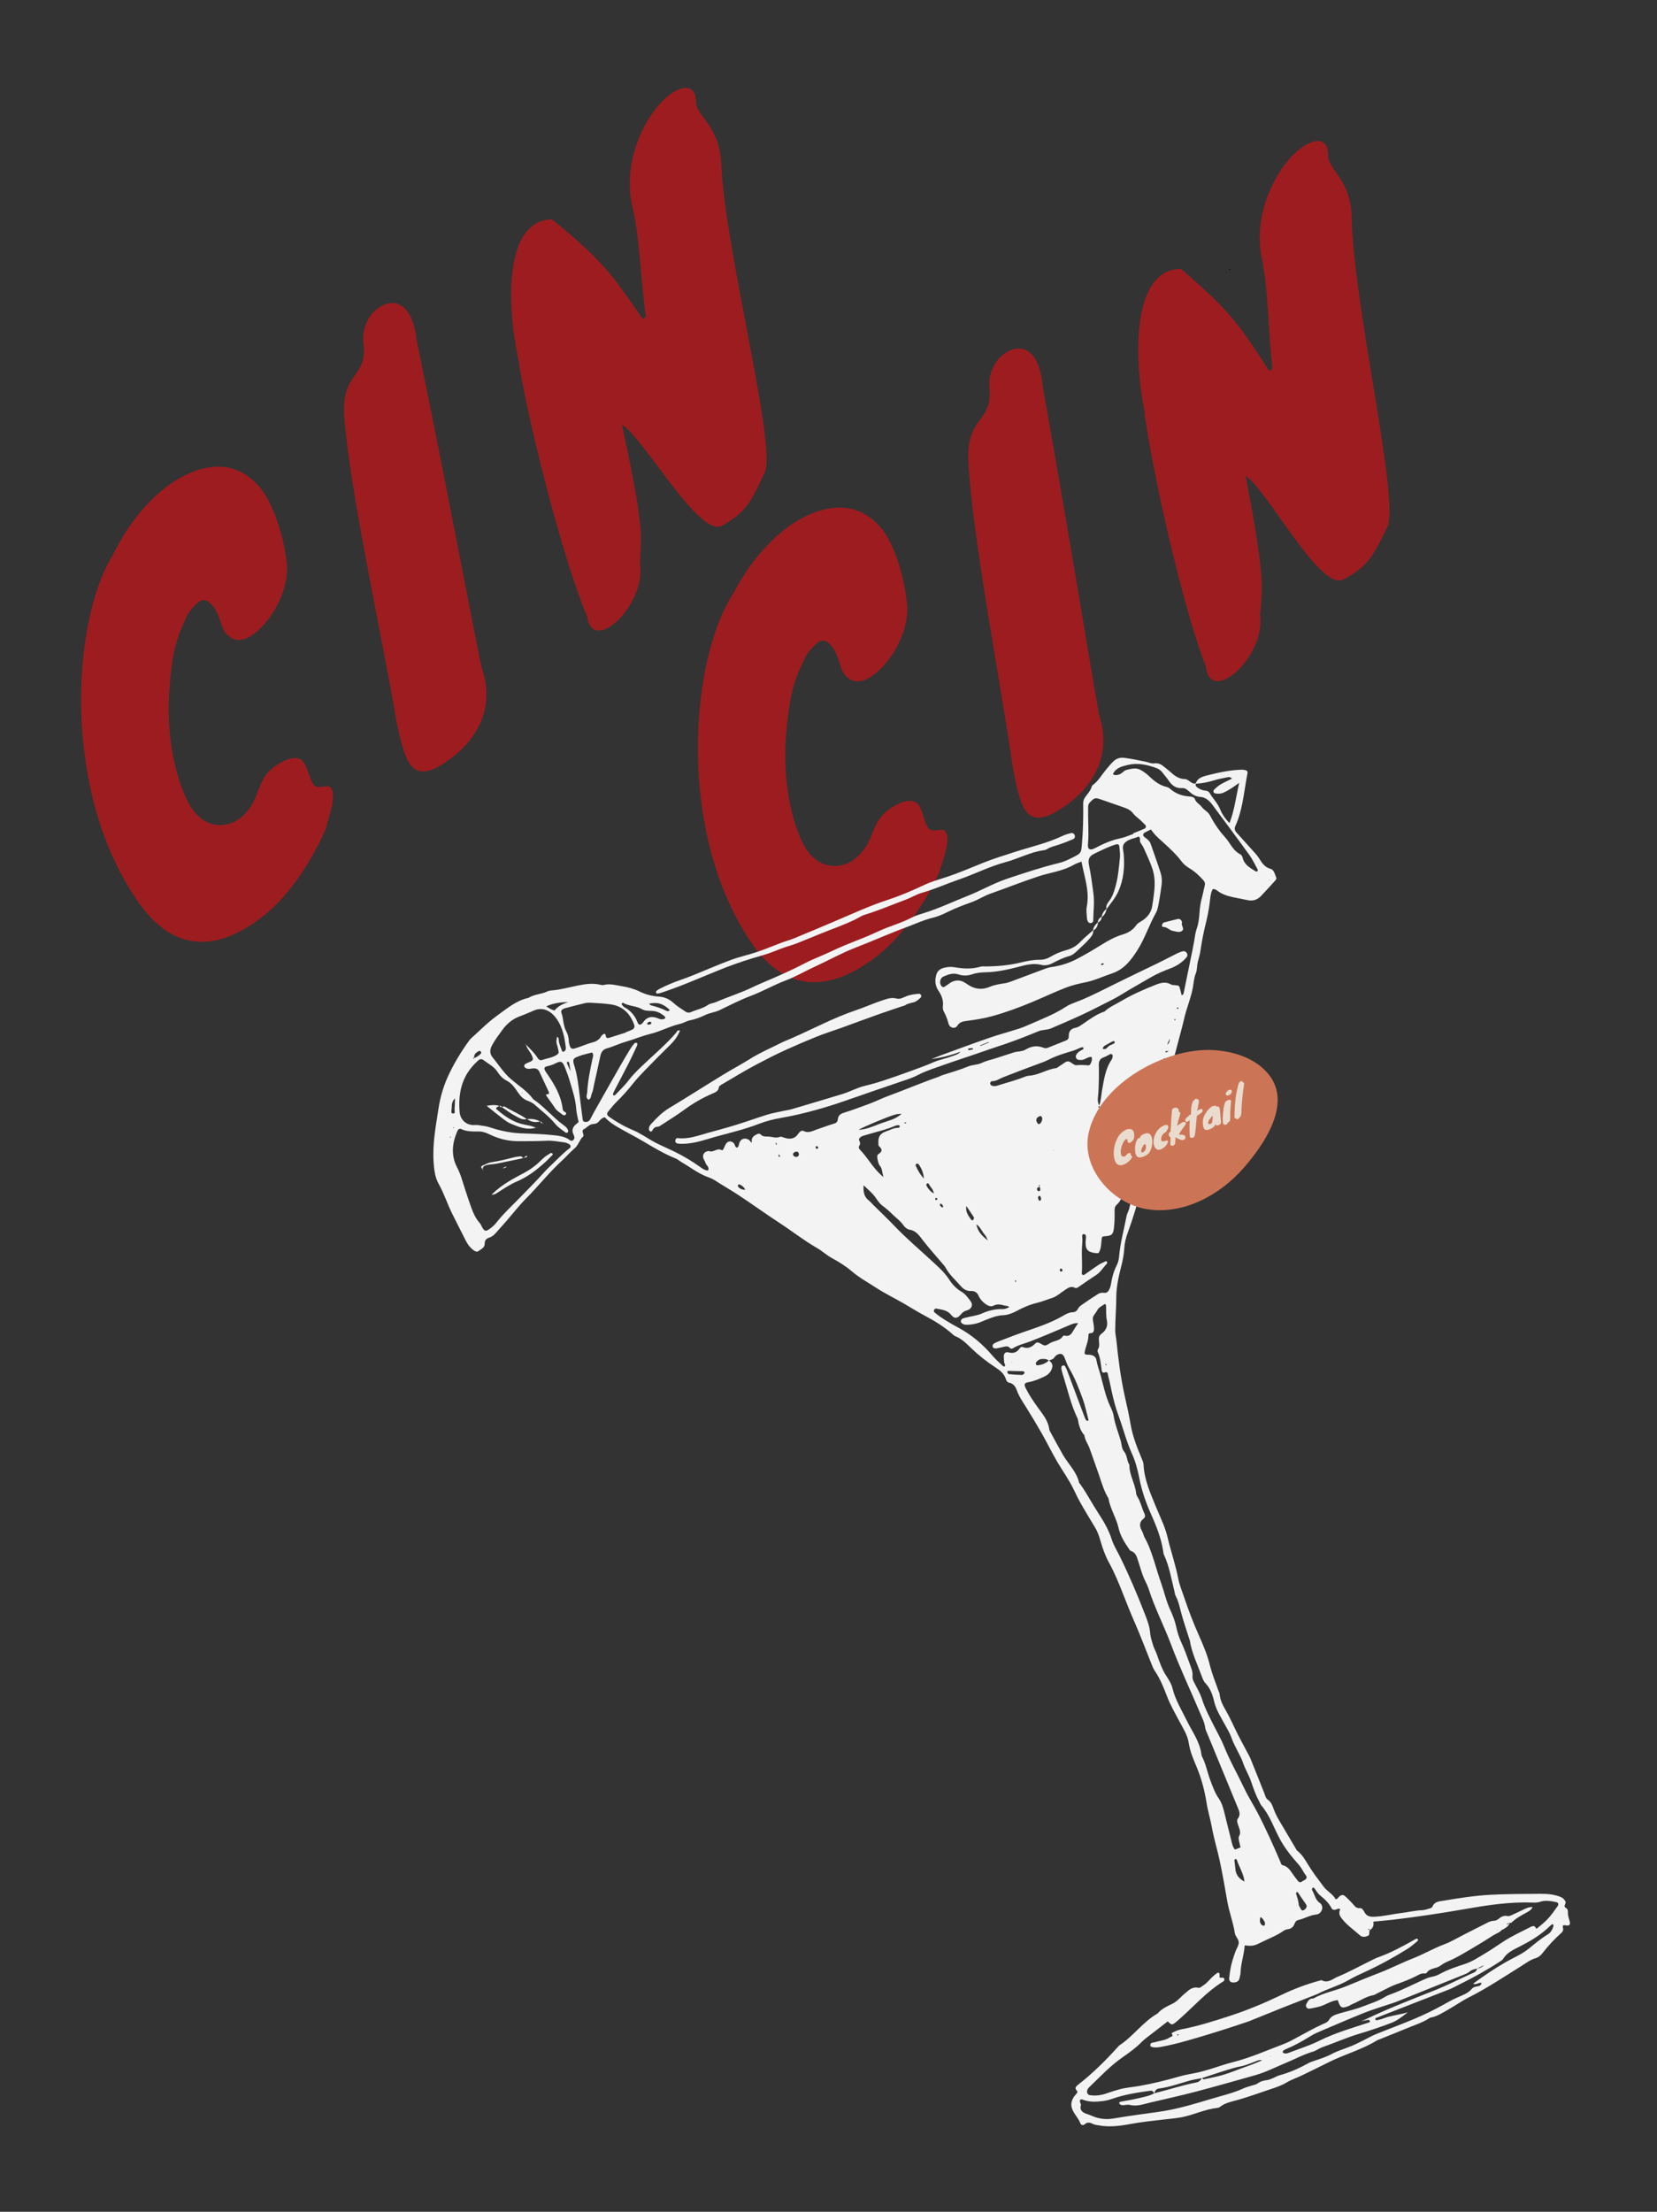 <?xml version="1.0" encoding="utf-8"?>
<svg xmlns="http://www.w3.org/2000/svg" height="5862.629" id="Layer_1" version="1.1" viewBox="0 0 4393.853 5862.629" width="4393.854">
  
  <rect x="0" y="0" width="4393.853" height="5862.629" fill="#333333" stroke="none"/>
  
  <defs id="defs6">
    <style id="style1">
      .st0 {
        fill: url(#linear-gradient134);
      }

      .st1 {
        fill: url(#linear-gradient75);
      }

      .st2 {
        fill: #f3f1e5;
      }

      .st3 {
        fill: url(#linear-gradient2);
      }

      .st4 {
        fill: url(#linear-gradient81);
      }

      .st5 {
        fill: url(#linear-gradient120);
      }

      .st6 {
        fill: url(#linear-gradient36);
      }

      .st7 {
        fill: #252525;
      }

      .st8 {
        fill: url(#linear-gradient39);
      }

      .st9 {
        fill: url(#linear-gradient107);
      }

      .st10 {
        fill: url(#linear-gradient130);
      }

      .st11 {
        fill: url(#linear-gradient34);
      }

      .st12 {
        fill: url(#linear-gradient58);
      }

      .st13 {
        fill: url(#linear-gradient131);
      }

      .st14 {
        fill: url(#linear-gradient73);
      }

      .st15 {
        fill: #2d3542;
      }

      .st16 {
        fill: url(#linear-gradient83);
      }

      .st17 {
        fill: url(#linear-gradient129);
      }

      .st18 {
        fill: url(#linear-gradient33);
      }

      .st19 {
        fill: url(#linear-gradient10);
      }

      .st20 {
        fill: url(#linear-gradient63);
      }

      .st21 {
        fill: url(#linear-gradient82);
      }

      .st22 {
        fill: url(#linear-gradient71);
      }

      .st23 {
        fill: #dbcbbf;
      }

      .st24 {
        fill: url(#linear-gradient32);
      }

      .st25 {
        fill: url(#linear-gradient123);
      }

      .st26 {
        fill: #231f20;
      }

      .st27 {
        fill: url(#linear-gradient21);
      }

      .st28 {
        fill: #e7d171;
      }

      .st29 {
        fill: url(#linear-gradient85);
      }

      .st30 {
        fill: url(#linear-gradient112);
      }

      .st31 {
        fill: url(#linear-gradient37);
      }

      .st32 {
        fill: url(#linear-gradient56);
      }

      .st33 {
        fill: url(#linear-gradient27);
      }

      .st34 {
        fill: #e8d382;
      }

      .st35 {
        fill: url(#linear-gradient126);
      }

      .st36 {
        fill: url(#linear-gradient53);
      }

      .st37 {
        fill: url(#linear-gradient57);
      }

      .st38 {
        fill: url(#linear-gradient113);
      }

      .st39 {
        fill: url(#linear-gradient35);
      }

      .st40 {
        fill: url(#linear-gradient116);
      }

      .st41 {
        fill: url(#linear-gradient119);
      }

      .st42, .st43 {
        fill: #fff;
      }

      .st44 {
        fill: url(#linear-gradient26);
      }

      .st45 {
        fill: url(#linear-gradient1);
      }

      .st46 {
        fill: url(#linear-gradient118);
      }

      .st47 {
        fill: url(#linear-gradient109);
      }

      .st48 {
        fill: url(#linear-gradient9);
      }

      .st49 {
        fill: #f3f3f3;
      }

      .st50 {
        fill: #818181;
      }

      .st51 {
        fill: url(#linear-gradient125);
      }

      .st52 {
        fill: url(#linear-gradient18);
      }

      .st53 {
        fill: url(#linear-gradient61);
      }

      .st54 {
        fill: url(#linear-gradient101);
      }

      .st55 {
        fill: url(#linear-gradient132);
      }

      .st43, .st56, .st57, .st58 {
        fill-rule: evenodd;
      }

      .st59 {
        fill: url(#linear-gradient138);
      }

      .st60 {
        fill: #fad976;
      }

      .st61 {
        fill: url(#linear-gradient23);
      }

      .st62 {
        fill: url(#linear-gradient72);
      }

      .st63 {
        fill: url(#linear-gradient43);
      }

      .st64 {
        fill: url(#linear-gradient78);
      }

      .st65 {
        fill: url(#linear-gradient69);
      }

      .st66 {
        fill: url(#linear-gradient8);
      }

      .st67 {
        fill: #324b74;
      }

      .st68 {
        fill: url(#linear-gradient11);
      }

      .st69 {
        fill: none;
      }

      .st70 {
        fill: #c2802f;
      }

      .st71 {
        fill: #eec13d;
      }

      .st72 {
        fill: #8f644f;
      }

      .st73 {
        fill: url(#linear-gradient104);
      }

      .st74 {
        fill: url(#linear-gradient105);
      }

      .st75 {
        fill: url(#linear-gradient16);
      }

      .st76 {
        fill: url(#linear-gradient135);
      }

      .st77 {
        fill: url(#linear-gradient24);
      }

      .st78 {
        fill: url(#linear-gradient95);
      }

      .st79 {
        fill: #f9f3e6;
      }

      .st80 {
        fill: url(#linear-gradient137);
      }

      .st81 {
        opacity: .8;
      }

      .st82 {
        fill: #365f2f;
      }

      .st83 {
        fill: url(#linear-gradient30);
      }

      .st84 {
        fill: #9d1c20;
      }

      .st85 {
        fill: #0f1325;
      }

      .st86 {
        fill: url(#linear-gradient46);
      }

      .st87 {
        fill: url(#linear-gradient114);
      }

      .st88 {
        fill: url(#linear-gradient94);
      }

      .st89 {
        fill: url(#linear-gradient22);
      }

      .st90 {
        fill: url(#linear-gradient108);
      }

      .st91 {
        fill: url(#linear-gradient29);
      }

      .st92 {
        opacity: .18;
      }

      .st93 {
        fill: url(#linear-gradient68);
      }

      .st94 {
        fill: url(#linear-gradient49);
      }

      .st95 {
        fill: url(#linear-gradient93);
      }

      .st96 {
        fill: url(#linear-gradient106);
      }

      .st97 {
        fill: url(#linear-gradient19);
      }

      .st98 {
        fill: url(#linear-gradient12);
      }

      .st99 {
        fill: url(#linear-gradient65);
      }

      .st100 {
        fill: url(#linear-gradient128);
      }

      .st101 {
        fill: url(#linear-gradient80);
      }

      .st102 {
        fill: #08090c;
      }

      .st103 {
        fill: #292928;
      }

      .st104 {
        fill: #edf7fb;
      }

      .st105 {
        fill: url(#linear-gradient42);
      }

      .st106 {
        fill: url(#linear-gradient28);
      }

      .st107 {
        fill: url(#linear-gradient100);
      }

      .st108 {
        fill: #e9dcce;
      }

      .st109 {
        fill: #b1936d;
      }

      .st110 {
        fill: #52663c;
      }

      .st111 {
        fill: url(#linear-gradient67);
      }

      .st112 {
        fill: url(#linear-gradient40);
      }

      .st113 {
        fill: url(#linear-gradient66);
      }

      .st114 {
        fill: url(#linear-gradient84);
      }

      .st115 {
        fill: url(#linear-gradient111);
      }

      .st116 {
        fill: url(#linear-gradient62);
      }

      .st117 {
        fill: url(#linear-gradient7);
      }

      .st118 {
        fill: #d3b677;
      }

      .st119 {
        fill: url(#linear-gradient59);
      }

      .st56, .st120 {
        fill: #f2eadc;
      }

      .st121 {
        fill: url(#linear-gradient91);
      }

      .st122 {
        fill: url(#linear-gradient20);
      }

      .st123 {
        fill: url(#linear-gradient4);
      }

      .st124 {
        fill: #e8ded4;
      }

      .st125 {
        fill: url(#linear-gradient31);
      }

      .st126 {
        fill: url(#linear-gradient96);
      }

      .st57 {
        fill: #282f35;
      }

      .st127 {
        fill: #4a5c76;
      }

      .st128 {
        fill: #fae99d;
      }

      .st129 {
        fill: url(#linear-gradient79);
      }

      .st58 {
        fill: #3ba39c;
      }

      .st130 {
        fill: url(#linear-gradient98);
      }

      .st131 {
        fill: url(#linear-gradient14);
      }

      .st132 {
        fill: #4c5c5d;
      }

      .st133 {
        fill: url(#linear-gradient5);
      }

      .st134 {
        fill: #ae732b;
      }

      .st135 {
        fill: url(#linear-gradient74);
      }

      .st136 {
        fill: #dbc052;
      }

      .st137 {
        fill: url(#linear-gradient3);
      }

      .st138 {
        fill: url(#linear-gradient102);
      }

      .st139 {
        fill: #e4e4e4;
      }

      .st140 {
        fill: url(#linear-gradient87);
      }

      .st141 {
        fill: url(#linear-gradient55);
      }

      .st142 {
        fill: url(#linear-gradient38);
      }

      .st143 {
        fill: url(#linear-gradient25);
      }

      .st144 {
        fill: #2a2a29;
      }

      .st145 {
        fill: url(#linear-gradient99);
      }

      .st146 {
        fill: url(#linear-gradient121);
      }

      .st147 {
        fill: url(#linear-gradient52);
      }

      .st148 {
        fill: #faf8f0;
      }

      .st149 {
        fill: #aed2df;
      }

      .st150 {
        fill: url(#linear-gradient15);
      }

      .st151 {
        fill: #e2c95e;
      }

      .st152 {
        fill: url(#linear-gradient136);
      }

      .st153 {
        fill: url(#linear-gradient88);
      }

      .st154 {
        fill: #070707;
      }

      .st155 {
        fill: url(#linear-gradient17);
      }

      .st156 {
        fill: url(#linear-gradient54);
      }

      .st157 {
        fill: #010101;
      }

      .st158 {
        fill: url(#linear-gradient50);
      }

      .st159 {
        fill: url(#linear-gradient103);
      }

      .st160 {
        fill: #b68e69;
      }

      .st161 {
        fill: url(#linear-gradient124);
      }

      .st162 {
        fill: url(#linear-gradient89);
      }

      .st163 {
        fill: url(#linear-gradient51);
      }

      .st164 {
        fill: #d7bb62;
      }

      .st165 {
        fill: url(#linear-gradient6);
      }

      .st120 {
        stroke: #fffffd;
        stroke-miterlimit: 2.61;
        stroke-width: 1.28px;
      }

      .st166 {
        fill: url(#linear-gradient92);
      }

      .st167 {
        fill: url(#linear-gradient77);
      }

      .st168 {
        fill: #28446d;
      }

      .st169 {
        fill: url(#linear-gradient117);
      }

      .st170 {
        fill: #253a58;
      }

      .st171 {
        fill: url(#linear-gradient86);
      }

      .st172 {
        fill: url(#linear-gradient64);
      }

      .st173 {
        fill: url(#linear-gradient90);
      }

      .st174 {
        fill: #0e111d;
      }

      .st175 {
        fill: #415ba9;
      }

      .st176 {
        fill: url(#linear-gradient115);
      }

      .st177 {
        fill: url(#linear-gradient70);
      }

      .st178 {
        fill: url(#linear-gradient76);
      }

      .st179 {
        fill: url(#linear-gradient48);
      }

      .st180 {
        fill: url(#linear-gradient122);
      }

      .st181 {
        fill: url(#linear-gradient13);
      }

      .st182 {
        fill: url(#linear-gradient45);
      }

      .st183 {
        fill: #d5cabf;
      }

      .st184 {
        fill: url(#linear-gradient97);
      }

      .st185 {
        fill: url(#linear-gradient47);
      }

      .st186 {
        fill: url(#linear-gradient60);
      }

      .st187 {
        fill: url(#linear-gradient);
      }

      .st188 {
        fill: url(#linear-gradient44);
      }

      .st189 {
        fill: url(#linear-gradient41);
      }

      .st190 {
        fill: url(#linear-gradient133);
      }

      .st191 {
        fill: url(#linear-gradient127);
      }

      .st192 {
        fill: #614a32;
      }

      .st193 {
        fill: #596145;
      }

      .st194 {
        fill: url(#linear-gradient110);
      }
    </style>
  </defs>
  <g id="g3144" transform="matrix(3.666,0,0,3.666,-9494.499,-7453)">
    <path d="m 3478.753,2227.014 c 0.419,0.323 0.839,0.646 1.259,0.969 -1.654,0.861 -0.647,-0.648 -0.925,-1.018 -0.019,0 -0.333,0.05 -0.333,0.05 z" id="path3105" style="stroke-width:0.993"/>
    <g id="g3112" transform="matrix(0.92,-0.372,0.372,0.92,-685.663,1393.909)">
      <g id="g3108">
        <path class="st84" d="m 2812.95,2482.71 c -17.45,17.32 -41.77,34.87 -65.57,42.04 -35.53,10.7 -69.59,5.6 -81.07,-41.02 -23.36,-94.58 29.93,-208.95 76.9,-243.56 15.81,-14.26 34.4,-25.35 52.5,-30.79 4.02,-1.21 7.47,-1.88 11.26,-2.66 l -0.33,0.1 c 30.7,-4.86 49.39,7.43 55.45,31.19 3.03,13.71 2.01,33.39 -2.76,52.74 -5.14,20.56 -25.64,36.23 -40.73,40.77 -12.06,3.63 -18.37,-0.32 -20.56,-8.8 -1.08,-4.79 1.03,-12.37 -0.76,-19.51 -1.99,-7.81 -5.27,-9.01 -9.63,-7.7 -3.25,1.34 -7.51,2.99 -10.69,5.78 l -4.55,4.3 c -8.44,8.39 -15.17,15.17 -28.25,42.13 -18.27,37.67 -19.84,72.5 -16.48,86.11 4.44,18.4 20.07,21.74 29.79,18.81 18.77,-5.65 19.53,-20.13 35.95,-25.08 5.36,-1.61 19.94,-4.18 22.23,4.64 1.18,5.13 -0.59,12.61 0.49,17.4 1.38,5.8 9.76,3.28 10.97,7.3 1.68,6.8 -8.16,17.81 -14.49,25.93 l 0.33,-0.1 z" id="path3106"/>
        <path class="st84" d="m 3007.75,2175.5 c -20.94,113.77 -34.89,181.57 -45.92,240.82 -1.57,38.49 -33.24,49.85 -42.29,52.58 -21.78,6.56 -30.1,3.21 -32.49,-5.94 -1.78,-7.14 0.01,-19.38 2.65,-33.69 13.28,-60.29 31.55,-169.6 48.09,-220.27 10.2,-30.48 26.23,-18.5 32.84,-43.88 2.6,-9.56 10.34,-16.64 18.05,-18.96 8.71,-2.62 17.83,-0.25 20.29,10.34 1.08,4.79 0.78,11.1 -0.89,18.91 l -0.34,0.1 z" id="path3107"/>
        <path class="st84" d="m 3070.15,2222.51 c 4.93,-32.19 20.91,-82.32 46.04,-89.89 5.03,-1.51 9.79,-1.48 15.59,0.79 15.45,28.25 22.94,44.63 28.26,67.16 1.68,6.8 3.87,15.28 5.59,24.64 l 2.88,-0.14 c 6.04,-24.85 18.28,-57.04 21.54,-81.42 6.71,-32.36 34.31,-56.02 54.08,-61.97 9.38,-2.83 16.76,-1.39 18.04,4.07 0.61,2.01 -0.13,4.42 -0.76,7.17 -4.82,9.49 9.64,22.32 -0.35,49.82 -20.63,57.75 -39.62,207.12 -54.83,219.74 -13.9,13.32 -20.36,18.56 -30.08,21.49 -3.25,1.34 -7.47,1.89 -12.7,2.73 -18.94,3.87 -29.31,-80.36 -40.49,-95.64 -12,69.41 -16.48,78.8 -22.04,90.71 l -3.78,8.08 c -3.81,16.5 -20.69,29.62 -34.1,33.66 -8.04,2.42 -14.98,1.22 -16.36,-4.58 -0.61,-2.01 -0.54,-4.22 0.33,-7.41 -0.88,-41.77 11.83,-139.17 22.81,-188.9 l 0.33,-0.1 z" id="path3108"/>
      </g>
      <g id="g3111">
        <path class="st84" d="m 3215.63,2679.8 c -17.89,16.86 -42.65,33.79 -66.62,40.34 -35.79,9.78 -69.71,3.81 -79.99,-43.09 -20.92,-95.15 35.29,-208.12 83.13,-241.51 16.17,-13.85 35.05,-24.45 53.28,-29.43 4.05,-1.11 7.52,-1.69 11.33,-2.37 l -0.34,0.09 c 30.82,-4.07 49.18,8.69 54.63,32.6 2.68,13.78 1.15,33.43 -4.12,52.65 -5.67,20.42 -26.57,35.56 -41.76,39.71 -12.15,3.32 -18.36,-0.79 -20.33,-9.32 -0.95,-4.82 1.34,-12.34 -0.26,-19.52 -1.78,-7.86 -5.04,-9.15 -9.43,-7.95 -3.28,1.26 -7.58,2.8 -10.83,5.5 l -4.66,4.18 c -8.65,8.17 -15.56,14.77 -29.33,41.39 -19.23,37.18 -21.7,71.97 -18.68,85.66 3.97,18.51 19.5,22.25 29.3,19.57 18.91,-5.17 20.03,-19.63 36.58,-24.15 5.4,-1.48 20.04,-3.66 22.1,5.21 1.05,5.16 -0.91,12.59 0.04,17.41 1.23,5.83 9.67,3.53 10.78,7.58 1.51,6.85 -8.62,17.59 -15.15,25.55 l 0.34,-0.09 z" id="path3109"/>
        <path class="st84" d="m 3418.26,2377.7 c -23.86,113.19 -39.54,180.61 -52.1,239.56 -2.56,38.44 -34.51,48.98 -43.63,51.47 -21.95,6 -30.17,2.44 -32.33,-6.77 -1.6,-7.18 0.51,-19.37 3.51,-33.61 14.83,-59.93 35.9,-168.73 53.74,-218.96 10.98,-30.21 26.7,-17.82 33.96,-43.02 2.85,-9.49 10.77,-16.37 18.53,-18.49 8.78,-2.4 17.84,0.21 20.02,10.86 0.95,4.82 0.5,11.11 -1.37,18.88 l -0.34,0.09 z" id="path3110"/>
        <path class="st84" d="m 3479.43,2426.29 c 5.76,-32.05 23.01,-81.76 48.34,-88.68 5.06,-1.38 9.82,-1.23 15.56,1.19 14.72,28.63 21.79,45.21 26.53,67.86 1.51,6.84 3.48,15.38 4.95,24.77 l 2.89,-0.06 c 6.68,-24.68 19.74,-56.55 23.63,-80.84 7.54,-32.17 35.74,-55.12 55.66,-60.56 9.45,-2.58 16.79,-0.96 17.93,4.53 0.55,2.03 -0.24,4.42 -0.95,7.15 -5.06,9.37 9.07,22.56 -1.63,49.79 -22.1,57.2 -44.93,206.03 -60.46,218.26 -14.24,12.96 -20.83,18.03 -30.63,20.71 -3.28,1.26 -7.52,1.69 -12.77,2.4 -19.03,3.39 -27.24,-81.09 -38.02,-96.65 -13.78,69.08 -18.5,78.35 -24.36,90.11 l -3.99,7.98 c -4.23,16.39 -21.44,29.08 -34.95,32.77 -8.1,2.21 -15.01,0.84 -16.24,-5 -0.55,-2.03 -0.43,-4.24 0.52,-7.4 0.19,-41.78 15.4,-138.82 27.66,-188.25 l 0.34,-0.09 z" id="path3111"/>
      </g>
    </g>
    <g id="g3134" style="fill:#f3f3f3;fill-opacity:1" transform="matrix(0.92,-0.372,0.372,0.92,-685.663,1393.909)">
      <path d="m 3412.61,2690.39 c 2.73,-3.39 6.63,-2.87 10.09,-2.4 8.3,1.12 16.58,2.56 24.51,5.45 0.83,0.3 1.64,0.74 2.38,1.24 1.03,0.68 1.64,1.63 0.85,2.84 -5.59,8.53 -10.24,17.66 -16.59,25.69 -1.82,2.31 -3.8,4.53 -5.93,6.55 -1.59,1.5 -1.78,3.01 -1.09,4.89 2.03,5.52 4.07,11.05 6.05,16.59 0.76,2.13 1.62,4.26 2.04,6.47 0.76,4 1.23,7.86 4.95,10.69 2.27,1.73 1.36,5.05 1.5,7.7 0.03,0.45 -0.78,1.14 -1.35,1.41 -4.69,2.28 -9.38,4.59 -14.14,6.7 -3.31,1.47 -6.64,1.28 -9.74,-0.74 -3.03,-1.97 -6.06,-3.94 -9.05,-5.96 -3.53,-2.38 -6.83,-5.01 -9.05,-8.77 -0.56,-0.95 -1.14,-2 -2.75,-2.42 -2.71,2.18 -4.17,5.57 -5.89,8.6 -2.46,4.35 -5.13,8.49 -8.08,12.54 -4.14,5.66 -7.94,11.59 -11.48,17.64 -1.39,2.38 -3.18,4.41 -4.74,6.61 -1.56,2.21 -2.25,4.83 -4.24,6.87 -2.5,2.57 -4.09,5.96 -6.01,9 -4.15,6.57 -9.74,11.93 -14.13,18.26 -3.47,5 -7.23,9.83 -10.87,14.69 -4.3,5.76 -8.43,11.76 -13.72,16.82 -2.91,2.78 -4.99,6.42 -7.65,9.48 -6.56,7.53 -12,15.88 -17.78,23.97 -2.32,3.24 -4.61,6.67 -6.53,10.24 -1.29,2.41 -2.89,4.58 -4.52,6.78 -3.07,4.16 -6.57,8.01 -8.73,12.89 -1.33,3 -4.01,5.3 -5.9,8.11 -6.33,9.37 -13.58,18.09 -21.14,26.51 -2.62,2.92 -4.85,6.02 -6.5,9.52 -1.95,4.13 -4.44,7.88 -7.15,11.54 -4.44,6.01 -8.73,12.27 -11.53,19.15 -3.07,7.55 -6.85,14.77 -9.87,22.34 -0.94,2.36 -1.27,4.8 -1.96,7.17 -3.78,13.04 -7.25,26.15 -9.48,39.6 -1.14,6.9 -2.26,13.85 -3.77,20.72 -1.79,8.16 -1.99,16.62 -1.85,25.01 0.03,2.06 0.17,4.13 -0.5,6.06 -3.55,10.23 -3.07,20.82 -3.05,31.39 0.01,7.92 0.74,15.98 -0.46,23.73 -1.6,10.3 -2.07,20.73 -4.08,30.97 -0.95,4.85 -0.86,9.91 -1.16,14.89 -0.58,9.72 -0.75,19.44 -0.41,29.19 0.27,7.69 0.4,15.5 -0.7,23.07 -0.95,6.56 -0.88,13.06 -1.19,19.6 -0.04,0.91 0.11,1.87 -0.14,2.71 -1.22,4.01 -0.95,7.94 -0.35,12.08 0.96,6.68 1.09,13.49 1.66,20.23 0.4,4.73 0.96,9.44 1.44,14.16 0.18,1.81 0.48,3.62 0.48,5.43 0.02,9.05 -0.04,18.09 -0.09,27.14 -0.01,1.81 -0.48,3.79 0.56,5.34 1.82,2.7 1.52,5.68 1.42,8.57 -0.14,4.11 0.53,8.1 1.15,12.12 1,6.48 1.95,12.97 2.93,19.46 0.13,0.87 0.14,1.85 0.56,2.58 2.2,3.83 2.78,8.09 3.47,12.32 1.05,6.45 2.81,12.73 4.48,19.04 1.12,4.21 4.3,7.51 4.66,11.77 1.59,0.38 2.37,-0.7 3.43,-0.95 2.29,-0.53 3.06,-0.18 4.16,2.18 0.96,2.05 1.85,4.13 2.64,6.25 0.77,2.07 0.93,4.31 3.77,5.1 1.52,0.43 1.78,2.51 1.97,4.11 0.38,3.15 2.36,4.56 5.18,5.59 6.44,2.33 13.22,3.22 19.78,5 4.81,1.31 9.77,1.98 14.5,3.7 1.88,0.68 4,0.71 6.03,0.92 0.61,0.06 1.48,-0.03 1.85,-0.42 2.94,-3.12 6.55,-1.65 9.62,-0.97 11.06,2.47 22.07,5.02 32.86,8.72 11.61,3.99 22.93,8.62 34.32,13.11 4.62,1.82 8.97,4.1 12.62,7.6 1.26,1.21 1.67,2.51 1.96,4.14 0.34,1.93 -3.11,2.51 -1.54,4.51 1.49,1.91 0.23,3.33 -0.25,5.03 -0.49,1.72 -0.55,3.56 -0.8,5.35 -0.34,2.36 -1.43,2.94 -3.64,1.55 -1.54,-0.97 -2.43,-1.15 -2.66,0.92 -0.17,1.58 -1.1,2.44 -2.46,2.93 -6.4,2.28 -12.53,5.15 -18.39,8.59 -1.83,1.07 -3.82,1.66 -5.87,1.45 -4.17,-0.41 -8.1,0.76 -12.13,1.46 -14.51,2.53 -28.94,5.55 -43.67,6.77 -5.86,0.48 -11.65,1.89 -17.49,2.65 -4.71,0.61 -9.44,1.6 -14.22,0.49 -6.27,1.33 -12.63,0.73 -18.95,0.8 -7.04,0.07 -14.07,0.02 -21.11,0.02 -0.68,0 -1.38,-0.12 -2.04,0 -12.63,2.13 -25.41,0.57 -38.08,1.53 -7.47,0.57 -14.93,1.13 -22.41,1.61 -4.04,0.26 -8.16,-0.04 -12.12,0.6 -4.52,0.74 -8.94,0.35 -13.41,0.1 -7.87,-0.44 -15.73,-0.8 -23.6,-1.58 -4.81,-0.48 -9.84,-1.68 -14.79,-0.22 -0.61,0.18 -1.38,0.11 -2.01,-0.07 -8.54,-2.46 -17.5,-1.7 -26.13,-3.34 -4.42,-0.84 -8.74,-2.21 -13.08,-3.41 -8.07,-2.24 -16.1,-4.54 -24.34,-6.21 -7.49,-1.52 -14.98,-3.53 -21.59,-7.8 -1.14,-0.74 -2.36,-1.31 -3.26,-2.36 -1.57,-1.82 -3.22,-3.04 -5.89,-1.98 -1.02,0.4 -2.48,-0.51 -2.44,-1.76 0.14,-3.89 -1.53,-7.45 -1.63,-11.39 -0.1,-3.82 1.43,-5.97 3.93,-8.01 1.04,-0.85 2.37,-1.33 3.53,-2.02 0.59,-0.35 1.05,-0.88 0.73,-1.64 -1.03,-2.44 0.39,-3.19 2.4,-3.76 13.12,-3.7 25.62,-8.99 37.85,-14.96 0.2,-0.1 0.4,-0.25 0.61,-0.29 12.04,-2.33 22.52,-9.53 34.78,-11.16 3.93,-2 8.22,-2.28 12.48,-2.51 3.97,-0.22 7.35,-2.26 10.99,-3.43 3.75,-1.21 7.18,-2.88 10.99,-0.34 1.22,0.82 2.66,0.03 3.98,-0.18 2.96,-0.48 5.52,-2.02 8.24,-3.14 1.46,-0.6 2.99,-1.06 4.52,-1.45 1.18,-0.31 1.78,0.68 1.23,2.03 -0.3,0.74 -1.37,1.42 -0.02,2.12 0.94,0.48 2.44,0.47 2.02,2.11 -0.26,1.03 -1.35,1.1 -2.21,1.25 -13.1,2.33 -24.96,8.27 -37.35,12.69 -1.71,0.61 -3.41,1.29 -5.15,1.79 -3.22,0.92 -3.51,0.71 -5.06,-2.82 -6.11,1.71 -12.2,3.4 -18.28,5.12 -1.53,0.43 -3.07,0.86 -4.52,1.49 -5.64,2.49 -11.62,3.96 -17.56,5.31 -10.51,2.39 -20.19,6.87 -30.08,10.84 -1.02,0.41 -2.05,0.82 -2.79,1.82 -1.05,1.43 -0.94,3.12 0.54,4.01 3.79,2.28 7.98,3.21 12.35,3.36 2.95,0.1 5.87,0.41 8.8,0.71 5.01,0.52 9.73,2.11 14.59,3.16 9.75,2.11 19.6,3.49 29.51,4.54 3.36,0.36 6.72,0.95 10.03,1.66 10.02,2.16 20.29,1.97 30.38,3.34 13.1,1.79 26.27,1.29 39.41,1.62 3.61,0.09 7.24,-0.43 10.84,-0.8 6.98,-0.72 13.93,-1.73 20.96,-1.98 1.75,-0.06 3.7,0.08 5.23,-1.14 2.56,-2.05 5.53,-1.83 8.48,-1.55 6.1,0.58 12.19,1.68 18.29,1.73 5.62,0.05 11.3,0.62 16.92,-0.37 1.33,-0.23 2.72,-0.35 4.07,-0.29 10,0.44 19.94,-0.73 29.92,-0.91 2.01,-0.04 4.02,0.57 6.05,0.73 1.35,0.1 2.73,0.03 4.07,-0.13 6.54,-0.76 13.07,-0.27 19.6,0.15 5.7,0.37 11.25,-0.9 16.79,-1.73 5.13,-0.77 10.24,-1.99 15.35,-2.97 7.31,-1.4 14.83,-1.69 22.27,-2.37 1.05,-0.1 2.43,-0.02 2.86,1.19 0.27,0.76 -0.2,1.93 1.23,1.46 3.22,-1.06 6.53,-1.98 9.58,-3.43 3.46,-1.65 6.72,-3.75 9.97,-5.81 1.55,-0.98 1.55,-2.35 0.17,-3.24 -3.37,-2.18 -6.73,-4.37 -10.98,-4.6 -1.54,-0.08 -3.12,-0.62 -4.54,-1.27 -15.18,-6.9 -31.26,-10.7 -47.46,-14.18 -9.08,-1.95 -18.14,-4.02 -27.17,-6.2 -8.16,-1.97 -16.28,-4.09 -24.38,-6.26 -4.8,-1.29 -9.55,-2.8 -14.32,-4.22 q -0.88,4.3 -4.79,4.79 c 0,-0.36 0.15,-0.83 -0.02,-1.05 -0.3,-0.39 -0.73,-0.19 -0.65,0.3 0.04,0.25 0.53,0.43 0.82,0.64 -0.14,0.18 -0.29,0.35 -0.43,0.53 -0.82,1.01 -0.86,2.89 -2.53,2.91 -2.05,0.02 -4.13,-0.39 -5.19,-2.53 -2.69,-5.46 -6.13,-10.53 -7.76,-16.56 -0.76,-2.81 -0.36,-4.74 1.62,-6.43 -1.03,-1.43 -2.23,-0.81 -3.26,-0.96 -1.23,-0.18 -2.24,-0.78 -2.36,-2.05 -0.41,-4.41 -2.24,-8.23 -4.36,-12.04 -0.97,-1.73 -1.16,-3.89 -1.71,-5.85 -0.19,-0.67 -0.55,-1.43 -1.3,-1.07 -0.46,0.22 -0.94,1.15 -0.84,1.65 0.67,3.46 -0.6,7.16 1.71,10.5 0.89,1.28 1.02,3.56 -0.41,5.12 -1.46,1.61 -3.13,2.31 -5.47,1.64 -4.34,-1.24 -8.91,-0.4 -13.32,-1.12 -1.59,-0.26 -2.63,0.5 -3.57,1.5 -1.71,1.82 -3.61,2.55 -6.13,1.81 -1.04,-0.3 -2.28,-0.25 -3.36,0 -6.26,1.39 -12.65,1.16 -18.98,1.69 -4.89,0.4 -6.41,0.02 -11.11,-2.52 -2.94,6.12 -7.62,11.2 -10.35,17.49 -0.53,1.22 -1.5,2.25 -2.23,3.4 -1.3,2.06 -3.86,1.92 -6.07,0.64 -1.2,-0.69 -1.57,-2.18 -0.8,-3.63 2.13,-4.02 4.47,-7.9 7.36,-11.43 1.3,-1.58 2.61,-3.15 3.98,-4.66 1.68,-1.85 4.14,-3.37 4.94,-5.52 0.78,-2.1 -0.7,-4.96 -0.16,-7.24 1.85,-7.77 1.93,-15.77 3.59,-23.55 2.04,-9.51 4.1,-19.03 5.82,-28.6 1.52,-8.47 2.19,-17.1 3.96,-25.51 1.26,-5.96 1.71,-12.02 3.09,-17.98 2,-8.59 3.16,-17.36 3.12,-26.3 -0.03,-6.31 -0.35,-12.69 1.19,-18.96 1.44,-5.85 0.17,-11.79 -0.43,-17.63 -0.7,-6.76 -1.62,-13.45 -1.48,-20.3 0.14,-6.72 0.13,-13.5 -1.32,-20.17 -0.47,-2.18 -0.34,-4.51 -0.34,-6.77 0,-10.41 0.3,-20.82 0,-31.22 -0.21,-7.26 -0.19,-14.5 -0.1,-21.75 0.11,-8.85 0.07,-17.68 -0.98,-26.49 -0.67,-5.66 -0.28,-11.37 0.28,-17 0.33,-3.41 0.51,-6.71 -0.06,-10.1 -1.09,-6.46 -2.11,-12.95 -2.99,-19.44 -0.52,-3.81 -0.81,-7.65 -1.03,-11.49 -0.45,-7.93 -2.4,-15.63 -3.55,-23.45 -1.15,-7.8 -1.69,-15.69 -2.73,-23.51 -0.98,-7.37 -2.16,-14.71 -3.44,-22.03 -0.78,-4.47 -1.83,-8.88 -1.65,-13.49 0.12,-2.98 -0.24,-5.91 -3.16,-7.78 -1.04,-0.67 -1.29,-1.89 -1.19,-3.03 0.37,-4.33 -1.48,-7.59 -3.93,-11.13 -4.21,-6.08 -7.93,-12.53 -10.99,-19.39 -1.98,-4.42 -3.9,-9.18 -7.66,-12.67 -0.47,-0.43 -0.75,-1.09 -1.04,-1.68 -3.73,-7.58 -8.69,-14.29 -14.13,-20.73 -3.8,-4.5 -7.19,-9.34 -10.84,-13.97 -4.91,-6.22 -10.23,-12.14 -14.72,-18.65 -3.84,-5.56 -8.19,-10.78 -11.33,-16.9 -2.66,-5.19 -6.24,-10 -9.95,-14.53 -2.76,-3.37 -4.52,-7.31 -7.19,-10.71 -6.85,-8.71 -12.32,-18.38 -18.66,-27.44 -7.14,-10.2 -13.68,-20.8 -20.81,-31 -3.63,-5.18 -7.58,-10.14 -11.2,-15.36 -1.4,-2.02 -3.43,-3.59 -5.19,-5.36 -4.82,-4.86 -8.25,-10.79 -12.44,-16.13 -0.98,-1.25 -1.66,-2.78 -2.79,-3.85 -8.78,-8.33 -15.33,-18.51 -23.06,-27.71 -2.34,-2.78 -4.61,-5.62 -6.88,-8.45 -2.7,-3.37 -5.12,-6.92 -6.68,-11.01 -2.02,-0.45 -3.64,0.42 -5.21,1.2 -1.52,0.76 -2.79,0.74 -4.48,0.15 -2.79,-0.98 -5.51,0.93 -8.34,1.06 -0.37,0.02 -0.89,1 -1.01,1.61 -0.22,1.09 0.13,2.65 -1,3.07 -3.38,1.26 -5.38,4.52 -8.91,5.64 -3.88,1.23 -7.51,3.2 -11.33,4.62 -12.14,4.49 -23.37,10.97 -35.25,16.04 -6.65,2.84 -12.94,6.54 -19.41,9.82 -3.44,1.74 -6.92,3.41 -10.36,5.15 -1.66,0.84 -3.43,1.43 -5.23,1.33 -2.51,-0.14 -4.19,0.24 -5.24,2.98 -1.01,2.64 -4.07,2.59 -6.42,3.2 -1.14,0.3 -2.06,-0.79 -2.69,-1.76 -1.65,-2.53 -2.46,-5.38 -2.74,-8.34 -0.67,-7.22 -1.17,-14.45 -1.8,-21.67 -0.71,-8.12 0,-16.29 -1.04,-24.43 -0.69,-5.43 0.71,-10.7 2.44,-16 4.13,-12.64 11.23,-23.66 17.95,-34.93 4.09,-6.86 8.87,-13.12 14.65,-18.66 7.57,-7.25 15.88,-13.5 24.76,-19.02 0.58,-0.36 1.19,-0.68 1.82,-0.91 7.9,-2.82 15.65,-6.26 23.75,-8.24 8.49,-2.07 17.04,-5.03 26.08,-3.44 4.79,-0.92 9.43,1.02 14.19,0.82 1.12,-0.05 2.31,0.09 3.37,0.43 6.26,2 12.75,2.68 19.16,3.89 5.17,0.98 10.61,2.23 15.16,5.45 0.73,0.52 1.56,1.14 2.4,1.24 4.68,0.56 8.32,3.55 12.05,5.8 3.76,2.27 7.45,5 10.55,8.47 3.14,3.51 7.03,6.45 11.37,8.54 3.82,1.83 6.56,4.5 8.39,8.43 1.52,3.26 3.79,6.18 5.81,9.2 0.79,1.19 2.01,1.79 3.5,1.74 4.52,-0.14 9.02,0.84 13.57,-0.22 1.9,-0.44 4.04,0.33 6.06,0.28 9.5,-0.25 18.99,0.61 28.5,-0.03 5.6,-0.38 11.25,-0.32 16.86,-0.49 8.13,-0.23 16.27,-0.53 24.4,-1.34 5.11,-0.51 10.36,-0.58 15.55,-0.65 3.86,-0.05 7.69,-0.35 11.53,-0.5 7.65,-0.3 15.31,-0.05 22.97,-0.11 3.6,-0.03 7.21,-0.25 10.81,-0.37 8.13,-0.27 16.25,0.71 24.41,-0.09 3.31,-0.32 6.8,0.03 10.15,0.3 11.34,0.92 22.65,0.21 33.98,0.31 10.43,0.09 20.78,-1.44 31.24,-0.8 13.32,0.82 26.62,1.67 39.83,3.6 3.88,0.57 7.73,0.16 11.54,-0.15 5.64,-0.46 5.89,-0.99 8.52,-6.13 4.55,-8.89 8.47,-18.05 12.1,-27.34 0.62,-1.58 1.49,-2.72 2.88,-3.62 2.65,-1.72 5.64,-2.98 7.61,-5.63 0.24,-0.32 0.75,-0.52 1.17,-0.63 4.73,-1.21 8.48,-4.29 12.66,-6.56 2.58,-1.4 5.18,-2.83 7.91,-3.89 2.64,-1.02 5.56,-0.69 7.93,0.66 4.72,2.67 9.27,5.67 13.75,8.74 1.67,1.14 3.03,2.74 5.11,3.25 2.62,0.64 4.28,2.38 5.49,4.69 0.95,1.81 2.08,3.53 2.96,5.37 1.79,3.74 3.73,7.15 7.93,8.9 1.46,0.61 2.38,2.64 3.42,4.11 0.7,1 1.52,1.65 2.72,1.78 -0.75,1.04 -0.78,2.14 -0.08,3.15 1.16,1.68 2.4,3.29 4.35,4.19 1.29,0.59 2.32,1.63 2.51,3.03 0.59,4.47 2.56,8.6 2.58,13.26 0.01,3.94 0.73,7.99 2.61,12.38 7.06,-7.51 11.54,-15.98 17.55,-24.52 -5.1,1.25 -9.22,2.25 -13.53,2.34 -2.23,0.04 -3.93,-0.73 -5.66,-1.81 -1,-0.63 -0.81,-2.21 0.32,-2.74 0.6,-0.28 1.25,-0.47 1.86,-0.71 4.22,-1.69 8.77,-1.42 13.26,-1.9 -0.48,-1.55 -1.6,-1.94 -2.67,-2.14 -3.33,-0.62 -6.67,-1.31 -10.05,-1.61 -4.54,-0.4 -8.95,-1.21 -13.23,-2.73 z m -600.84,35.5 c 0.49,-0.07 1.46,0.21 0.6,-0.83 -0.14,0.33 -0.29,0.66 -0.43,1 l -0.37,0.22 z m 440.03,157.39 c -0.39,0.35 -0.54,0.26 -0.4,-0.27 0.01,-0.04 0.32,-0.01 0.48,0.01 -0.41,0.26 -0.49,0.22 -0.25,-0.14 0.06,0.13 0.12,0.26 0.17,0.4 z m -274.94,-199.53 c -0.11,-0.01 -0.22,-0.03 -0.34,-0.04 l 0.13,0.02 0.38,0.11 c 0,0 -0.21,-0.1 -0.17,-0.08 z m 71.01,212.32 c -0.34,-0.84 -0.71,0.48 -0.32,-0.34 0.05,-0.11 0.28,-0.27 0.29,-0.27 0.32,0.31 0.24,0.5 -0.22,0.55 -0.52,0.16 -0.86,-0.05 -0.73,-0.56 0.05,-0.18 0.6,-0.24 0.92,-0.35 0.03,0.33 0.06,0.65 0.07,0.96 z m -173.99,-180.59 c -0.05,0.54 -0.1,1.08 -0.15,1.63 0.06,-0.53 0.12,-1.07 0.18,-1.6 -0.37,-0.06 -0.73,-0.13 -1.1,-0.16 -0.11,0 -0.23,0.11 -0.34,0.17 0.47,-0.01 0.93,-0.03 1.4,-0.03 z m 428.39,129.89 c 0.49,0.09 0.61,0.37 0.3,0.78 -0.08,0.1 -0.41,0.16 -0.5,0.08 -0.38,-0.32 -0.31,-0.62 0.17,-0.84 0.3,0.1 0.59,0.2 0.89,0.3 -0.29,-0.11 -0.57,-0.22 -0.86,-0.33 z m -46.31,22 c -0.43,-0.32 -0.41,-0.63 0.09,-0.86 0.08,-0.04 0.31,0.14 0.41,0.27 0.58,0.7 -0.12,-0.46 -0.31,0.4 l -0.38,-0.19 0.2,0.38 z m 65.41,-3.8 c -0.61,-0.21 -1.21,-0.44 -1.83,-0.6 -0.17,-0.04 -0.52,0.08 -0.58,0.22 -0.23,0.52 0,0.8 0.59,0.71 0.63,-0.09 1.25,-0.23 1.87,-0.35 0.15,-1.56 0.29,-3.13 0.44,-4.69 1.73,-0.17 2.7,-1.24 3.54,-3.27 -1.45,1.36 -2.51,2.35 -3.56,3.42 -0.15,1.52 -0.31,3.04 -0.46,4.56 z m -124.26,56.75 c -0.19,-0.1 -0.38,-0.26 -0.58,-0.28 -1.26,-0.1 -2.11,0.37 -2,1.76 0.05,0.7 0.65,1.23 1.3,1.07 0.96,-0.24 1.14,-1.15 1.15,-2.04 0,-0.21 -0.02,-0.43 -0.06,-0.67 0.21,-0.38 0.45,-0.76 0.62,-1.16 0.03,-0.06 -0.31,-0.37 -0.33,-0.36 -0.66,0.51 -0.46,1.09 -0.11,1.68 z m -346.82,-241.68 c 2.05,0.02 4,-0.41 5.81,-1.36 0.24,-0.13 0.33,-0.85 0.23,-1.22 -0.1,-0.36 -0.55,-0.91 -0.81,-0.89 -2.24,0.16 -4.41,0.56 -5.35,3.03 -0.06,0.16 0.14,0.42 0.2,0.59 -0.49,-0.63 -0.92,-0.74 -1.25,0.14 0.39,-0.09 0.78,-0.19 1.17,-0.28 z m 145.18,21.03 -0.45,0.49 c 0.14,-0.15 0.28,-0.3 0.42,-0.45 -2.65,-6.15 -6.27,-9.1 -12.39,-10.02 0.37,0.64 0.57,1.39 1.06,1.74 3.27,2.36 6.3,4.98 8.98,8 0.7,0.79 1.61,0.54 2.38,0.25 z m 319.38,171.96 c -1.77,-0.55 -3.4,-0.75 -4.91,0.81 -3.9,4.01 -6.61,8.83 -9.44,13.57 -0.17,0.29 0.09,0.85 0.15,1.27 -0.66,-0.09 -0.83,0.04 -0.5,0.37 0.12,-0.18 0.24,-0.35 0.36,-0.53 1.99,-0.8 2.93,-2.61 4.16,-4.18 3.14,-3.99 5.99,-8.25 10.02,-11.48 0.41,-0.74 0.86,-1.46 1.21,-2.23 0.28,-0.62 1.44,-1.31 0.11,-1.91 -0.21,-0.09 -0.92,0.79 -1.31,1.29 -0.77,1.02 -0.29,2.03 0.15,3.01 z m -251.61,694.85 c -3.09,-0.58 -6.15,-1.37 -9.27,-1.71 -7.59,-0.83 -15.24,-1.09 -22.69,-3.01 -2,-0.52 -3.48,0.57 -4.52,2.26 0.13,-1.49 -0.23,-2.71 -1.87,-3.13 -9.25,-2.37 -18.55,-4.5 -28.12,-4.96 -2.29,-0.11 -4.46,-0.42 -6.67,-1.01 -4.86,-1.3 -9.5,-2.89 -13.26,-6.45 -1.26,-1.2 -2.28,-0.72 -2.52,1.03 -0.09,0.66 0.22,1.54 -0.11,1.96 -2.69,3.48 -0.86,5.84 1.83,8.07 0.87,0.72 1.7,1.5 2.49,2.31 3.89,4.03 8.57,6.57 14.05,7.76 5.7,1.24 11.37,2.64 17.04,4.02 6.82,1.66 13.6,3.56 20.46,5.01 11.3,2.39 22.82,3.38 34.29,4.46 8.07,0.76 16.15,2.07 24.33,1.67 2.25,-0.11 4.52,0.31 6.79,0.45 1.35,0.08 2.78,0.4 4.04,0.07 2.54,-0.67 4.86,-0.28 7.33,0.36 1.7,0.45 3.59,0.21 5.4,0.22 1.34,0 2.71,-0.28 4.03,-0.11 7.67,0.95 15.32,0.67 22.97,-0.26 0.89,-0.11 1.8,-0.14 2.69,-0.09 5.19,0.26 10.32,0.82 15.59,0.25 5.13,-0.56 10.38,0.06 15.58,0 3.17,-0.03 6.34,-0.32 9.51,-0.54 3.4,-0.24 6.79,-0.76 10.18,-0.77 10.21,-0.03 20.43,0.33 30.64,0.15 7.24,-0.12 14.51,-0.57 21.69,-1.45 4.27,-0.52 8.51,-1.12 12.81,-1.25 4.07,-0.12 8.17,0.17 12,-1.84 1.4,-0.74 3.06,-0.57 4.67,-0.15 1.33,0.35 2.69,0.25 3.54,-1.15 -1.54,-1.45 -4.08,0.1 -5.9,-1.85 9.44,-2.39 18.47,-4.34 27.69,-5.63 6.48,-0.91 13.1,-0.87 19.45,-2.82 5.6,-1.72 11.16,-3.55 17,-4.49 2.16,-0.35 4.14,-1.82 5.62,-3.65 0.27,-0.33 0.56,-0.78 0.56,-1.16 0,-0.32 -0.53,-0.94 -0.65,-0.9 -1.49,0.49 -2.94,1.1 -4.42,1.64 -7.96,2.92 -16.26,4.02 -24.65,4.71 -4.72,0.39 -9.46,0.72 -13.5,3.74 -0.85,0.63 -2.13,0.77 -3.23,0.99 -11.13,2.21 -22.38,3.53 -33.69,4.36 -2.48,0.18 -4.96,0.55 -7.43,0.53 -18.84,-0.19 -37.69,-0.45 -56.53,-0.69 -0.23,0 -0.46,-0.07 -0.68,-0.06 -0.68,0.05 -1.46,0.1 -1.3,1.06 0.05,0.31 0.54,0.73 0.87,0.79 1.57,0.24 3.15,0.5 4.73,0.52 5.68,0.08 11.08,1.76 18.24,2.57 -5.64,1.54 -9.75,2.71 -13.93,2.62 -8.12,-0.18 -16.25,-0.6 -24.33,-1.39 -9.71,-0.95 -19.44,-0.56 -29.15,-1.04 -2.46,-0.12 -4.99,0.69 -7.43,0.44 -7.04,-0.73 -14.03,0.14 -21.04,0.18 -8.17,0.05 -16.34,0.86 -24.5,-0.05 -14.87,-1.65 -29.75,-3.21 -44.59,-5.11 -11.21,-1.44 -22.36,-3.34 -33.53,-5.06 -5.1,-0.79 -10.34,-0.83 -14.84,-4.15 -1.52,-1.12 -3.98,-0.88 -5.63,-2.2 -0.46,-0.37 -0.93,-1.13 -0.87,-1.66 0.07,-0.69 0.86,-0.79 1.56,-0.65 4.22,0.84 8.41,1.82 12.66,2.47 4.02,0.61 8.03,1.49 12.2,1 10.48,1.51 21.07,2.17 31.49,4.2 1.89,0.37 3.56,-0.33 4.99,-1.6 0.06,0.69 0.24,1.42 0.98,1.56 2.89,0.55 5.8,0.99 8.69,1.5 8.5,1.5 17.11,1.02 25.67,1.54 3.1,0.19 6.22,0.03 10.01,0.03 -1.83,-1.34 -3.12,-1.07 -4.42,-1.1 -3.8,-0.09 -7.68,0.06 -11.37,-0.67 -2.45,-0.48 -4.9,-0.81 -7.34,-1.04 -7.43,-0.7 -14.89,-1.14 -22.36,-1.64 z m 196.13,-684.95 c 2.69,-2.74 4.11,-6.31 6.13,-9.49 4.26,-6.67 8.07,-13.67 14.94,-18.19 0.71,-0.47 1.2,-1.34 1.67,-2.11 0.19,-0.31 0.2,-0.9 0.04,-1.23 -0.17,-0.35 -0.67,-0.77 -1,-0.76 -1.8,0.08 -3.61,0.51 -5.4,0.4 -3.02,-0.19 -4.52,1.29 -5.51,3.94 -2.28,6.13 -4.87,12.12 -7.61,18.07 -1.38,2.99 -3.71,5.83 -3.09,9.53 -0.35,0.15 -0.82,0.21 -0.99,0.47 -0.11,0.17 0.21,0.63 0.34,0.96 0.14,-0.14 0.37,-0.26 0.41,-0.42 0.08,-0.38 0.06,-0.78 0.08,-1.17 z m 19.84,686.16 c -2.02,-0.35 -4.04,-0.77 -6.06,-0.03 -1.76,0.64 -3.58,0.51 -5.4,0.51 -17.47,-0.03 -34.94,-0.04 -52.41,-0.1 -2.04,0 -4.08,-0.25 -6.11,-0.37 -6.11,-0.35 -12.22,-0.95 -18.34,-0.98 -10.89,-0.05 -21.77,0.21 -32.66,0.41 -3.39,0.06 -6.83,0.05 -10.15,0.65 -6.72,1.2 -13.46,2.01 -20.29,2.08 -0.68,0 -1.38,0.08 -2.01,0.29 -0.36,0.12 -0.8,0.56 -0.84,0.9 -0.04,0.34 0.28,0.83 0.59,1.08 1.34,1.08 3,0.96 4.57,0.99 7.48,0.15 15,0.79 22.43,0.21 12.93,-1.02 25.7,0.3 38.53,1.19 0.67,0.05 1.42,-0.06 1.29,-0.99 -0.05,-0.37 -0.46,-0.91 -0.79,-0.98 -1.69,-0.38 -3.4,-0.64 -5.34,-0.99 1.17,0 2.07,0.05 2.97,0 18.38,-1.21 36.78,-0.94 55.17,-0.79 9.78,0.08 19.5,-0.87 29.25,-1.2 1.97,-0.07 4.2,0.23 5.55,-1.89 1.4,0.24 2.79,0.8 5.55,-0.47 -2.73,0.24 -4.11,0.36 -5.5,0.48 z m -390.63,-884.46 c 1.68,4.21 3.68,8.3 4.45,12.84 0.19,1.15 0.96,2.32 2.15,2.38 3.84,0.17 7.63,1.31 11.51,0.59 1.22,-0.23 2.1,-0.7 2.29,-2.05 0.22,-1.57 0.63,-3.13 0.7,-4.71 0.09,-2.13 1.06,-3.78 2.35,-5.38 0.74,0.91 0.41,1.84 0.13,2.66 -0.9,2.65 -0.57,5.41 -0.79,8.12 -0.03,0.36 0.37,1.08 0.58,1.08 0.63,0 1.39,-0.1 1.87,-0.47 0.5,-0.38 0.87,-1.08 1.05,-1.7 1.94,-7.04 3.31,-14.29 1.76,-21.43 -1.42,-6.55 -5.39,-12.5 -13.26,-12.33 -3.63,0.08 -7.26,0.2 -10.89,0.07 -5.66,-0.21 -10.78,1.4 -15.51,4.32 -3.83,2.37 -7.73,4.7 -11.19,7.55 -2.42,1.98 -4.25,4.68 -3.07,8.37 2.05,6.44 3.14,13.13 6.27,19.32 3.36,6.65 7.91,12.75 9.79,20.13 5.37,7.94 8.14,17.24 13.17,25.37 0.94,1.51 1.97,3.08 1.86,5.03 -0.04,0.72 -0.26,1.35 -1.02,1.45 -0.38,0.05 -1.01,-0.13 -1.18,-0.41 -1.77,-2.89 -3.78,-5.66 -4.79,-8.96 -1.94,-6.35 -5.44,-11.98 -8.3,-17.91 -0.87,-1.8 -2.18,-3.53 -3.69,-4.84 -2.55,-2.22 -3.71,-4.91 -4.44,-8.15 -0.89,-3.94 -1.62,-8.06 -4.42,-11.29 -2.14,-2.48 -3.31,-5.35 -3.89,-8.55 -0.84,-4.62 -4.07,-8.03 -6.33,-11.91 -0.75,-1.29 -2.19,-1.61 -3.62,-1.08 -3.83,1.43 -7.49,3.19 -10.8,5.64 -8.21,6.09 -12.82,14.54 -15.79,24.04 -1.6,5.13 0.58,10.21 5.22,12.43 1.23,0.59 2.62,0.87 3.77,1.57 2.47,1.52 5.02,2.77 7.32,4.74 6.02,5.13 12.61,9.53 19.93,12.77 7.02,3.1 14.04,6.25 20.81,9.84 3.71,1.97 7.58,4.07 9.85,8.03 0.81,1.41 3.12,0.89 3.68,-0.75 0.21,-0.61 0.27,-1.32 0.21,-1.96 -0.32,-3.87 1.73,-5.85 5.24,-6.75 0.64,-0.16 1.24,-0.47 1.64,-0.63 0.64,-3.29 0.93,-6.48 1.92,-9.43 2.2,-6.55 2.56,-13.36 3.23,-20.12 0.36,-3.61 0.47,-7.26 0.51,-10.89 0.06,-4.95 -0.77,-5.87 -5.42,-5.42 -2.09,0.2 -4.02,0 -6.03,-0.32 -2.51,-0.42 -3.2,0.42 -2.75,3.06 0.08,0.45 0.18,0.89 0.28,1.33 2.1,9.35 3.66,18.72 1.14,28.25 -0.23,0.88 -0.43,1.78 0.22,2.58 0.72,0.89 1.62,1.88 -0.07,2.55 -0.99,0.39 -1.73,-0.54 -2.15,-1.3 -1.08,-1.97 -2.58,-3.69 -3.02,-6.05 -0.67,-3.56 -1.67,-7.06 -2.48,-10.6 -0.09,-0.37 0.13,-0.81 0.21,-1.22 1.38,0.65 2.57,1.02 2.43,-1.3 -0.3,-5.22 -0.57,-10.43 -0.81,-15.65 -0.09,-2.09 -1.12,-3.3 -3.07,-3.99 -1.69,-0.59 -3.66,-0.62 -4.95,-2.08 -0.42,-0.47 -0.84,-1.22 -0.76,-1.78 0.07,-0.5 0.76,-1.22 1.27,-1.31 1.32,-0.23 2.7,-0.13 4.05,-0.22 2.33,-0.15 2.73,-0.68 2.83,-2.84 0.16,-3.43 -1.62,-6.66 -0.99,-10.12 l -0.2,-0.18 z M 3155.76,3040 c -0.85,-1.73 -2.53,-2.39 -4.16,-2.97 -1.78,-0.64 -3.55,-0.29 -5.08,0.85 -0.3,0.22 -0.48,0.8 -0.46,1.2 0.02,0.34 0.36,0.86 0.66,0.96 3.06,0.95 6.12,1.09 9.15,-0.18 1.41,2.29 1.81,4.28 -0.4,6.6 -2.09,2.19 -4.53,2.95 -7.24,3.09 -4.07,0.22 -8.15,0.33 -12.22,-0.57 -2.88,-0.63 -3.62,0.22 -3.39,3.31 0.38,5.23 1.5,10.33 2.69,15.43 1.43,6.12 3.71,12.17 2.02,18.64 -0.11,0.43 -0.17,0.91 -0.12,1.35 0.76,6.53 1.43,13.08 2.33,19.59 1.08,7.8 4.65,15.24 3.35,23.4 -0.06,0.41 0.24,0.86 0.35,1.31 1.16,4.86 1.94,9.78 2.64,14.72 1.45,10.23 4.44,20.24 3.57,30.8 -0.39,4.68 0.49,9.47 0.83,14.21 1.11,15.18 1.37,30.39 1.17,45.6 -0.06,4.75 -0.16,9.71 -1.55,14.15 -1.06,3.38 -1.16,6.6 -1.45,9.95 -0.17,2.03 0.17,4.03 0.08,6.08 -0.26,6.06 -0.67,12.15 0.62,18.21 0.65,3.06 1.13,6.37 0.68,9.42 -1.27,8.64 0.24,17.11 0.84,25.65 0.63,8.97 3.07,17.89 0.64,26.94 -0.12,0.44 -0.22,0.91 -0.18,1.35 0.62,6.13 -0.68,12.19 -0.85,18.3 -0.14,5.02 -0.36,10.01 0.74,14.89 0.73,3.22 0.54,6.32 0.12,9.45 -1.1,8.07 -2.33,16.12 -3.42,24.19 -0.24,1.73 -0.41,3.53 0.34,5.25 h 4.32 c 0.23,-1.6 0.38,-3.16 0.71,-4.67 0.24,-1.08 0.4,-2.52 1.15,-3.09 2.32,-1.78 2.42,-4.11 2.54,-6.68 0.1,-2 -0.1,-4.64 1.64,-5.72 3.18,-1.96 2.96,-4.74 2.94,-7.68 -0.14,-19.08 -0.26,-38.15 -0.38,-57.23 -0.01,-1.81 -0.26,-3.71 0.19,-5.41 1.02,-3.83 0.6,-7.65 0.55,-11.5 -0.28,-17.87 -1.35,-35.74 -0.91,-53.62 0.37,-14.73 -1.06,-29.45 0.05,-44.18 0.25,-3.36 -0.36,-6.77 -0.27,-10.15 0.1,-3.85 0.56,-7.69 0.82,-11.54 0.22,-3.17 0.68,-6.4 -2.26,-8.8 -0.44,-0.36 -0.53,-1.22 -0.68,-1.87 -1.26,-5.55 -2.22,-11.27 -1.31,-16.83 1.25,-7.67 -0.43,-15.41 1.27,-23 -1,-5.79 -0.39,-11.57 -0.06,-17.37 0.41,-7.17 0.66,-14.36 0.96,-21.54 0.14,-3.38 -0.89,-6.77 0.09,-10.15 -1.61,-4.23 -1,-8.46 -0.05,-12.7 0.05,-0.22 0.03,-0.45 0.01,-0.68 -0.69,-10.43 0.92,-20.72 1.84,-31.06 0.18,-2.03 0.29,-4.08 0.66,-6.08 0.19,-1.03 0.52,-2.45 1.89,-2.47 1.52,-0.02 1.53,1.4 1.59,2.49 0.08,1.36 0.05,2.73 0.01,4.09 -0.28,11.06 -0.57,22.12 -0.84,33.18 -0.03,1.13 -0.02,2.27 0.1,3.4 0.03,0.32 0.47,0.67 0.81,0.88 0.52,0.33 0.88,0.1 0.96,-0.53 0.63,-5.13 1.61,-10.24 1.8,-15.38 0.3,-8.16 0.47,-16.38 -0.79,-24.47 -0.46,-2.98 -0.16,-5.84 -0.2,-8.76 -0.03,-2.82 -1.6,-4.1 -4.4,-3.67 -0.85,0.13 -1.75,0.49 -2.44,0.99 -1.47,1.07 -3.08,0.47 -4.63,0.62 z m 147.51,-278.6 c -0.58,2.5 -2.7,3.65 -4.63,4.64 -3.2,1.65 -6.6,2.94 -9.98,4.21 -2.74,1.04 -5.56,2.42 -8.51,2.08 -4.56,-0.53 -9.06,-0.2 -13.57,0.23 -2.88,0.27 -5.65,-0.33 -7.8,-1.91 -5.05,-3.71 -10.85,-4.23 -16.72,-5.02 -7.64,-1.03 -15.27,-2.33 -22.51,-5.05 -3.23,-1.21 -6.49,-2.29 -9.85,-2.45 -3.63,-0.18 -6.81,-1.38 -9.38,-3.57 -3.31,-2.84 -7.05,-2.89 -10.91,-2.77 -2.65,0.08 -4.78,3.12 -3.87,6.01 0.64,2.03 2.7,0.85 4.16,0.68 1.11,-0.13 2.18,-0.58 3.3,-0.71 3.65,-0.44 6.7,0.74 9,3.65 0.56,0.71 1.06,1.47 1.56,2.22 3.36,5.09 8.05,7.83 14.19,7.74 3.85,-0.06 7.53,0.75 11.22,1.67 1.53,0.38 3.14,0.5 4.72,0.55 8.38,0.25 16.76,0.47 25.14,0.65 2.04,0.04 4,0.08 6.04,0.6 6.39,1.62 12.97,2.15 19.52,1.53 6.95,-0.66 13.88,-1.74 20.77,-2.93 5.62,-0.97 11.2,-1.65 16.92,-1.1 4.14,0.4 8.16,-0.22 11.72,-2.61 1.38,-0.93 2.92,-1.01 4.5,-1.27 4.62,-0.78 8.65,-2.78 11.24,-6.89 1.93,-3.07 3.71,-6.24 5.44,-9.43 2.72,-5.04 4.77,-10.39 5.11,-16.1 0.33,-5.4 -0.04,-10.85 -0.21,-16.27 -0.05,-1.57 -0.44,-3.14 -0.73,-4.7 -0.28,-1.54 1.67,-2.82 0.42,-4.57 -0.85,0 -1.74,0.09 -2.62,-0.02 -2.97,-0.38 -6.12,-0.6 -8.72,0.67 -2.85,1.38 -2.8,4.92 -3.67,7.64 -2.82,8.76 -6.86,16.71 -13.61,23.21 -3.83,3.69 -8.49,5.98 -12.85,8.78 0.25,-2.66 2.46,-3.82 4.29,-4.95 3.19,-1.98 5.47,-4.74 7.71,-7.59 4.5,-5.74 7.74,-12.26 11.12,-18.66 1.25,-2.37 1.84,-5.1 2.64,-7.69 0.39,-1.25 -0.34,-2.09 -1.75,-2.23 -5.69,-0.56 -11.36,0.03 -17.02,0.34 -4.26,0.24 -6.05,1.99 -6.84,6.23 -1.28,6.9 -3,13.68 -4.77,20.46 -1.68,6.44 -5,12.13 -7.52,18.19 -0.41,0.98 -1.29,1.25 -2.22,1.08 -0.98,-0.18 -1.55,-0.93 -1.64,-1.91 -0.07,-0.66 -0.08,-1.39 0.13,-2.01 0.97,-2.78 1.55,-5.84 3.13,-8.25 6.36,-9.72 6.51,-20.96 8.76,-31.95 -2.21,0 -4.02,-0.21 -5.77,0.04 -4.77,0.67 -9.45,0.4 -14.22,-0.23 -4.48,-0.59 -8.99,-1.34 -13.47,-1.62 -12.22,-0.78 -24.48,-0.84 -36.72,-1.42 -5.04,-0.24 -9.99,0.82 -14.95,0.63 -6.55,-0.26 -13.04,-0.44 -19.6,0.09 -3.77,0.3 -7.81,0.32 -11.48,-0.24 -6.35,-0.96 -12.67,-0.55 -18.96,-0.75 -13.58,-0.45 -27.19,0.1 -40.78,-0.12 -11.12,-0.18 -22.13,1.24 -33.2,1.75 -7.68,0.35 -15.36,1.52 -23.02,1.34 -9.32,-0.22 -18.55,1.09 -27.87,0.88 -8.36,-0.19 -16.75,0.56 -25.12,1.11 -3.67,0.24 -7.26,-0.89 -10.77,-0.65 -4.13,0.28 -8.08,0.19 -12.13,-0.58 -2.4,-0.45 -4.98,0.09 -7.41,-0.3 -7.6,-1.22 -15.29,-0.23 -22.93,-1.34 -6.25,-0.91 -12.67,-0.78 -19,-1.45 -4.68,-0.5 -9.47,-0.1 -14.14,-0.64 -3.28,-0.38 -5.07,0.99 -6.71,3.41 -3.93,5.82 -7.93,11.59 -11.92,17.38 -1.29,1.87 -2.37,3.97 -3.99,5.48 -1.25,1.17 -1.74,3.32 -3.91,3.44 -1.8,-2.22 0.31,-3.83 1.07,-5.46 3.46,-7.43 8.06,-14.19 12.58,-21 0.83,-1.25 2.26,-2.35 1.56,-4.52 -2.32,-0.32 -4.78,-0.72 -7.24,-0.98 -1.57,-0.16 -3.17,-0.17 -4.75,-0.13 -1.97,0.04 -2.89,0.83 -3.29,2.69 -0.14,0.66 -0.2,1.35 -0.25,2.03 -0.65,7.96 -2.82,15.6 -4.92,23.25 -1.44,5.24 -2.81,10.51 -4.16,15.78 -0.4,1.53 0.4,2.38 2.01,2.75 1.26,0.28 2.24,-0.07 3.14,-0.8 1.58,-1.28 3.08,-2.67 4.68,-3.93 6.79,-5.32 13.46,-10.8 20.26,-16.11 7.13,-5.58 14.17,-11.29 21.48,-16.64 0.91,-0.67 1.89,-1.25 2.87,-1.81 0.96,-0.55 2.15,-1.41 3.01,-0.26 0.53,0.71 -0.39,1.63 -1.03,2.23 -3.15,2.94 -6.26,5.92 -9.51,8.74 -5.82,5.06 -11.73,10.02 -17.59,15.03 -0.69,0.59 -1.34,1.23 -1.91,1.93 -0.18,0.22 -0.15,0.92 0.03,1.04 0.32,0.22 0.91,0.35 1.24,0.2 4.53,-2.09 9.22,-3.92 13.49,-6.46 5.32,-3.16 11.1,-5.24 16.76,-7.45 9.28,-3.62 18.75,-6.76 27.63,-11.37 0.87,-0.45 2,-1.89 3.43,-0.54 -2.88,3.14 -6.31,5.24 -10.14,6.84 -7.96,3.31 -15.89,6.68 -23.78,10.16 -4.14,1.82 -8.28,3.72 -12.21,5.94 -5.35,3.01 -10.84,5.75 -16.51,8.04 -2.77,1.12 -5.24,2.68 -7.85,4.04 -1.81,0.95 -2.05,2.12 -0.86,3.96 3.72,5.74 7.97,11.09 12.85,15.86 1.65,1.61 2.98,3.4 4.39,5.15 2.42,3 4.55,6.24 7.07,9.15 3.71,4.27 7.76,8.23 11.47,12.49 4.33,4.96 8.27,10.21 11.81,15.8 1.08,1.71 2.32,3.81 4.49,4.75 2.37,-1.88 0,-4.1 0.42,-6.14 0.18,-0.85 -0.18,-1.8 -0.22,-2.7 -0.14,-2.87 1.87,-4.74 4.63,-4.32 0.44,0.07 1,0.1 1.28,0.37 2.44,2.4 6.5,-0.26 8.76,2.85 0.33,0.46 1.18,-0.06 1.69,-0.57 0.8,-0.8 1.64,-1.57 2.51,-2.3 2.21,-1.87 4.96,-1.16 5.87,1.54 0.41,1.23 -0.4,2.76 0.93,3.79 1.66,-0.13 1.99,-1.7 2.9,-2.64 2.24,-2.31 4.89,-2.21 7,0.28 0.42,0.49 0.71,1.17 0.85,1.81 0.45,2.01 0.63,1 1.02,-0.03 0.97,-2.56 3.2,-2.96 5.55,-3.07 0.95,-0.04 1.92,0.24 2.26,1.17 0.91,2.48 3.13,2.75 5.13,3.78 2.37,1.22 4.27,3.15 7.27,3.11 0.91,-0.01 1.89,1.12 2.75,1.83 3.23,2.68 6.61,3.71 10.39,1.11 1.4,-0.96 3.31,-1.69 4.39,-0.45 2.67,3.07 6.07,2.42 9.38,2.59 4.46,0.23 8.93,0.38 13.37,0.78 1.9,0.17 2.84,-0.46 3.72,-2.1 1.16,-2.18 3.06,-2.8 5.7,-2.58 6.74,0.56 13.51,0.77 20.28,0.92 4.76,0.11 9.53,-0.31 14.28,-0.14 13.09,0.46 26.2,0.12 39.29,0.84 0.9,0.05 1.82,-0.18 2.72,-0.11 6.74,0.53 13.47,1.2 20.26,1.19 3.34,0 6.6,1.54 10.05,1.31 3.31,-0.23 6.58,0.36 9.86,0.64 4.9,0.42 9.82,0.63 14.72,1.05 2.92,0.26 5.67,1.77 8.69,1.28 4.75,-0.77 8.97,0.27 12.48,3.61 0.91,0.86 1.83,1.25 3.01,1.25 4.77,0.02 9.53,0.08 14.3,0.05 1.43,0 2.4,-0.61 3,-2.18 1.18,-3.11 3.37,-4.53 6.95,-3.79 1.68,0.35 3.59,-0.08 5.33,-0.46 6.16,-1.34 12.26,-3.03 18.67,-2.61 4.24,-1.72 8.76,-1.72 13.19,-2.39 9.68,-1.47 19.37,-1.83 29.1,-1.69 3.61,0.05 7.3,0.58 9.8,3.8 0.72,0.93 1.78,1.29 2.8,1.8 2.67,1.36 2.62,1.45 2.14,4.77 -0.18,1.26 -0.34,2.53 -0.51,3.76 1.34,0.27 1.78,-0.64 2.26,-1.36 4.53,-6.78 9.03,-13.58 13.54,-20.39 2.49,-3.76 5.05,-7.48 7.41,-11.31 1.66,-2.69 3.08,-5.43 5.24,-7.87 2.5,-2.83 4.39,-6.31 6.06,-9.74 1.6,-3.28 3.36,-6.4 5.57,-9.3 1.92,-2.52 3.61,-5.23 5.48,-7.8 0.88,-1.21 1.08,-2.37 0.56,-3.8 -1.54,-4.3 -3.41,-8.41 -6.2,-12.05 -1.68,-2.19 -2.92,-4.58 -3.6,-7.28 -1.11,-4.42 -3.01,-8.53 -4.85,-12.69 -2.46,-5.55 -5.75,-10.75 -6.96,-16.74 -1.9,0.14 -3.49,0.19 -5.05,0.4 -1.59,0.21 -2.26,1.55 -1.37,3.02 1.17,1.92 2.43,3.75 2.31,6.14 -0.38,7.42 -0.62,14.86 -1.19,22.27 -0.23,2.92 -1.09,5.81 -2.59,8.41 -1.94,3.34 -3.81,6.72 -5.91,9.96 -1.72,2.66 -3.3,5.67 -5.7,7.57 -7.8,6.17 -14.12,13.93 -22.24,19.78 -7.3,5.26 -14.5,9.64 -24.07,9.04 -6.77,-0.42 -13.57,0.01 -20.33,-1.28 -4.89,-0.93 -9.89,-1.65 -14.85,-1.72 -8.85,-0.12 -17.71,0.43 -26.57,0.52 -10.2,0.11 -20.38,-0.21 -30.54,-1.37 -6.55,-0.75 -12.89,-2.27 -19.24,-3.91 -2.4,-0.62 -4.64,-0.96 -7.07,0.82 -2.45,1.79 -5.7,-0.43 -5.4,-3.45 0.31,-3.17 0.58,-6.3 0.13,-9.49 -0.18,-1.27 0.08,-2.84 0.71,-3.95 2.16,-3.81 2.25,-7.71 1.35,-11.87 -0.74,-3.43 -0.14,-6.71 1.76,-9.79 2.12,-3.44 4.41,-4.78 8.49,-4.19 2.47,0.35 4.86,1.13 7.02,2.47 5.44,3.37 11.11,6.1 17.63,6.71 1.31,0.12 2.58,0.85 3.84,1.35 7.83,3.1 15.83,5.52 24.19,6.79 4.69,0.71 9.4,1.5 13.85,3.36 2.77,1.16 5.65,1.39 8.68,0.9 4.04,-0.64 8.14,-0.59 12.22,-0.11 3.91,0.46 7.61,0 11.28,-1.65 3.91,-1.76 8.05,-3.01 12.08,-4.48 z m -224.77,109.55 c -2.02,4.15 -2.96,7.89 -0.57,11.86 0.69,1.15 1.06,2.5 1.59,3.74 2.92,6.8 6.03,13.53 8.75,20.41 4.51,11.41 10.24,22.24 15.46,33.31 2.7,5.71 5.61,11.37 6.83,17.7 0.81,4.21 2.31,8.18 5,11.63 1.99,2.56 2.7,5.75 3.55,8.75 0.94,3.3 -1.42,5.75 -4.89,5.34 -1.93,-0.23 -3.42,0.05 -5.12,0.99 -3.58,1.98 -5.75,1.44 -6.82,-2.19 -1.33,-4.51 -5.01,-6.17 -8.36,-8.37 -0.61,-0.4 -1.33,-0.19 -1.86,0.32 -0.52,0.5 -0.72,1.11 -0.35,1.81 3.35,6.22 7.76,11.71 12.2,17.12 6.83,8.34 11.7,17.62 15.08,27.8 1.14,3.42 2.81,6.67 4.29,9.98 0.14,0.32 0.66,0.48 1.03,0.73 1.31,-0.73 0.46,-2.07 0.84,-3.06 0.49,-1.27 0.78,-2.62 1.28,-3.88 0.82,-2.08 2.51,-2.84 4.27,-1.55 2.85,2.1 5.56,2.44 8.56,0.47 0.75,-0.49 1.83,-0.9 2.54,-0.19 2.87,2.86 6.07,2.55 9.36,1.1 1.28,-0.57 2.15,-0.23 3,0.67 1.08,1.15 1.97,2.89 3.28,3.31 1.52,0.48 3.4,-0.32 5.13,-0.36 3.18,-0.09 6.5,1.13 9.45,-1.12 0.25,-0.19 0.97,-0.07 1.29,0.16 3.46,2.54 5.77,0.08 8.25,-1.81 1.25,-0.95 2.6,-1.76 4.27,-2.86 -2.59,-1.36 -4.98,-1.1 -7.42,-1.06 -9.99,0.18 -19.98,0.38 -29.97,0.25 -4.51,-0.06 -9.01,-0.94 -13.54,-0.09 -0.98,0.18 -1.76,-0.27 -2.11,-1.27 -0.54,-1.51 -1.81,-1.91 -3.2,-2.14 -1.79,-0.29 -3.6,-0.54 -5.38,-0.89 -1.89,-0.37 -2.86,-1.37 -2.58,-2.47 0.35,-1.38 1.5,-1.6 2.62,-1.73 1.12,-0.13 2.27,-0.1 3.4,-0.07 6.11,0.14 12.22,0.18 18.32,0.48 10.63,0.53 21.25,1.38 31.86,-0.19 2.48,-0.37 4.9,-0.61 7.36,0.28 1.57,0.57 3.05,0.29 4.42,-0.91 0.81,-0.71 1.94,-1.23 3.01,-1.47 4.85,-1.1 9.72,-2.17 14.61,-3.03 1.26,-0.22 2.9,-0.02 3.95,0.64 2.34,1.48 3.9,0.32 5.39,-1.14 0.96,-0.94 1.79,-2.07 2.47,-3.24 2.33,-3.94 5.11,-7.47 8.58,-10.48 1.73,-1.5 3.06,-3.35 4.09,-5.4 4.49,-8.93 10.64,-16.79 16.02,-25.16 1.09,-1.7 2.78,-2.89 4.01,-4.56 6.58,-8.9 11.57,-18.84 18.23,-27.68 1.71,-2.27 2.94,-4.91 4.43,-7.46 -0.62,-0.06 -1.16,-0.28 -1.39,-0.1 -2.53,1.88 -4.88,4.01 -8.31,4.25 -1.44,0.1 -2.2,1.47 -2.93,2.63 -3.02,4.77 -6.39,9.36 -8.96,14.36 -2,3.89 -4.63,6.64 -8.61,8.16 -1.92,0.73 -2.58,2.14 -3.27,3.97 -1.43,3.79 -3.08,7.54 -5.02,11.1 -2.31,4.24 -3.78,4.54 -8.89,2.77 -0.38,-0.13 -0.84,-0.06 -1.49,-0.09 -2.26,3.17 -3.19,7.42 -6.78,9.93 -0.57,-0.21 -1.23,-0.37 -1.82,-0.69 -5.25,-2.81 -6.17,-5.28 -3.88,-10.42 0.55,-1.24 1.3,-2.4 1.77,-3.67 0.34,-0.92 -0.06,-1.82 -1.05,-2.13 -0.74,-0.23 -1.3,0.29 -1.48,0.99 -0.86,3.33 -2.7,6.22 -4.02,9.33 -2.2,5.15 -3.82,10.55 -6.38,15.57 -0.48,0.94 0.33,1.98 1.28,1.79 1.33,-0.26 2.65,-0.6 3.97,-0.9 2.88,-0.66 5.74,-1.42 8.65,-1.95 1.77,-0.32 3.6,-0.29 5.4,-0.42 0.6,-0.04 0.93,0.24 0.82,0.77 -0.08,0.41 -0.21,1.02 -0.49,1.14 -3.53,1.52 -6.58,4.03 -10.49,4.77 -4.9,0.93 -9.77,2.07 -14.65,3.15 -1.13,0.25 -2.36,0.61 -3.18,-0.38 -1.99,-2.41 -4.44,-1.74 -6.89,-1.28 -3.78,0.7 -7.62,2.24 -11.31,1.94 -3.79,-0.3 -7.65,-0.21 -11.36,-0.79 -5.45,-0.85 -10.82,-0.65 -16.2,-0.08 -3.47,0.37 -6.94,0.3 -10.12,-0.83 -4.41,-1.58 -8.87,-1.57 -13.39,-1.59 -1.59,0 -3.18,0.1 -4.77,0.03 -3.2,-0.14 -6.31,-0.83 -9.28,-2.02 -2.23,-0.9 -3.49,-2.91 -2.75,-4.06 1.1,-1.71 2.83,-1.12 4.32,-0.93 4.04,0.49 8.09,1.74 12.1,1.59 5.37,-0.21 10.36,0.63 15.2,2.75 1.62,0.71 3.16,0.55 4.85,0.39 -0.53,-1.43 -1.57,-1.48 -2.28,-2 -2.36,-1.74 -4.52,-3.6 -7.92,-3.24 -2.08,0.22 -3.75,-1.42 -4.91,-3.23 -1.5,-2.33 -2.39,-4.81 -2.48,-7.66 -0.08,-2.41 -1.29,-4.3 -3.77,-5.15 -3.05,-1.05 -4.74,-3.5 -5.7,-6.35 -1.81,-5.33 -4.47,-10.39 -5.1,-16.1 -0.15,-1.33 -0.64,-2.64 -1.06,-3.93 -2.25,-6.84 -4.72,-13.61 -6.71,-20.52 -1.25,-4.33 -1.86,-8.7 -6.28,-11.35 -1.39,-0.83 -2.52,-2.86 -2.87,-4.52 -0.81,-3.84 -2.94,-7 -4.44,-10.47 -1.35,-3.12 -2.88,-6.05 -4.63,-8.98 -1.67,-2.82 -1.86,-6.48 -3,-9.66 -1.05,-2.91 -2.51,-5.66 -3.94,-8.84 z m -270.96,-97.14 c -0.32,6.07 -0.85,12.14 1.31,18.04 0.3,0.83 0.25,1.79 0.35,2.69 0.47,3.99 1.14,4.59 4.98,3.63 2.17,-0.54 4.36,-1.35 6.28,-2.48 6.67,-3.91 13.91,-6.55 20.93,-9.66 6.82,-3.02 13.71,-5.9 20.46,-9.08 3.07,-1.44 6.05,-2.99 9.23,-4.22 6.33,-2.44 12.44,-5.42 19.03,-7.19 1.14,-0.3 1.47,-1.88 0.65,-2.78 -0.75,-0.84 -1.49,-1.8 -2.44,-2.33 -3.93,-2.19 -7.76,-4.79 -11.98,-6.21 -6.22,-2.1 -12.23,-4.67 -18.33,-7.05 -7.14,-2.78 -13.14,-6.98 -18.21,-12.59 -1.84,-2.04 -3.69,-3.86 -6.32,-4.95 -4.13,-1.72 -8.45,-3.16 -11.62,-6.64 -0.88,-0.97 -2.18,-0.52 -3.05,0.33 -6.76,6.64 -11.03,14.42 -10.15,24.18 0.27,2.96 0.32,5.82 0.07,8.75 -0.5,5.84 -0.82,11.7 -1.22,17.55 z m 401.62,243.21 c -2.24,0.61 -5.14,0.62 -6.76,2.07 -1.55,1.39 -3.52,2.13 -4.76,3.48 -1.23,1.34 -1.28,3.75 -1.86,5.7 -0.26,0.87 -0.44,1.77 -0.79,2.6 -0.68,1.59 -1.69,2.81 -3.64,1.95 -0.84,-0.37 -1.51,-0.03 -1.72,0.51 -1.61,4.11 -4.9,7.05 -7.28,10.62 -0.85,1.27 -0.4,2.06 1.45,2.75 3.02,1.12 4.89,3.19 4.28,5.86 -0.86,3.79 -0.85,7.62 -1.32,11.43 -0.98,8.03 -2.47,16.01 -1.98,24.17 0.13,2.22 0.23,4.54 -0.27,6.67 -1.47,6.22 -1.37,12.59 -2.05,18.87 -0.29,2.7 -1.51,5.68 -0.74,8.01 1.25,3.74 -0.71,7.15 0.04,10.67 -2.96,6.8 -1.2,14.33 -3.29,21.28 -0.25,0.83 -0.15,1.83 0,2.71 0.76,4.3 -0.17,8.61 0.13,12.91 0.11,1.5 -0.37,2.92 -1.81,3.31 -4.46,1.22 -5.1,4.31 -4.58,8.26 0.21,1.55 -0.24,3.19 -0.04,4.75 0.78,6.12 0.49,12.22 0.02,18.33 -0.44,5.64 -1.07,11.28 -1.3,16.93 -0.29,7 -1.56,13.93 -1.15,21 0.25,4.26 0.11,8.64 -0.61,12.84 -0.66,3.85 -1.02,7.71 -0.81,11.52 0.33,5.91 0,11.76 -0.18,17.64 -0.09,2.96 -0.07,5.88 -1.52,8.63 -0.99,1.87 -0.61,3.96 -0.43,6.01 0.33,3.84 0.92,7.73 0.64,11.54 -0.6,8.17 0.27,16.22 0.99,24.31 0.42,4.7 1.01,9.44 0.99,14.1 -0.05,11.35 1.55,22.56 2.19,33.85 0.4,6.94 1.73,13.83 2.39,20.76 0.62,6.49 1,13.01 1.33,19.52 0.32,6.33 0.46,12.67 0.61,19.01 0.03,1.14 -0.33,2.49 0.68,3.19 3.6,2.5 3.75,6.51 4.71,10.18 0.4,1.54 0.82,3.07 1.27,4.59 0.38,1.26 1.18,1.81 2.55,1.49 0.88,-0.21 1.8,-0.2 2.69,-0.39 1.35,-0.28 2,-1.43 1.68,-2.52 -0.89,-3.01 -0.81,-6.12 -1.9,-9.2 -2.56,-7.22 -4.85,-14.58 -5.76,-22.31 -1.09,-9.39 -0.29,-19.01 -3.39,-28.16 -0.35,-1.05 -0.21,-2.25 -0.35,-3.38 -0.62,-5.19 -0.32,-10.37 -0.03,-15.56 0.29,-5.16 -0.69,-10.3 -0.33,-15.48 0.16,-2.24 -0.14,-4.52 -0.31,-6.78 -0.33,-4.29 -0.9,-8.54 -0.67,-12.9 0.17,-3.11 -0.41,-6.3 -0.74,-9.46 -0.69,-6.48 -2.09,-12.91 -1.04,-19.58 0.76,-4.86 1.01,-9.89 -0.96,-14.77 -0.72,-1.8 -0.59,-4.02 -0.52,-6.04 0.31,-9.04 -0.42,-18.15 1.72,-27.07 0.05,-0.21 -0.01,-0.45 0,-0.68 0.58,-7.23 0.89,-14.49 1.86,-21.66 0.52,-3.85 1.18,-7.59 0.7,-11.48 -0.13,-1.09 0.25,-2.25 0.41,-3.37 1.32,-9.2 3.4,-18.32 2.93,-27.71 -0.04,-0.88 0.28,-1.79 0.48,-2.67 2.18,-9.38 2.26,-18.9 1.89,-28.46 -0.37,-9.32 0.18,-18.65 1.97,-27.74 1.19,-6.05 1.89,-12.17 1.64,-18.13 -0.41,-9.96 1.04,-19.76 1.33,-29.64 0.25,-8.4 1.71,-16.69 3.25,-24.95 0.33,-1.78 0.36,-3.63 0.81,-5.38 0.47,-1.86 -0.19,-2.28 -1.91,-2.34 -1.01,-0.04 -1.46,-1.01 -1.21,-2.02 1.08,-4.4 2.52,-8.73 2.42,-13.35 -0.01,-0.64 0.18,-1.59 0.62,-1.88 2.57,-1.69 2.71,-4.58 3.71,-7.04 0.63,-1.53 1.59,-2.35 3.43,-2.8 3.74,-0.9 6.35,-3.54 7,-7.38 0.54,-3.21 1.92,-6.03 3,-9.01 0.28,-0.76 0.95,-1.54 0.19,-2.7 z m -249.59,-314.19 c 0,-0.07 0.01,-0.13 0.02,-0.2 1.58,0 3.17,0.1 4.75,-0.02 2.03,-0.16 2.89,-1.02 2.96,-2.97 0.31,-8.55 -2.67,-15.52 -10.23,-19.94 -4.08,-2.39 -8.42,-4.35 -12.69,-6.4 -1.42,-0.68 -2.95,-1.26 -4.5,-1.51 -4.69,-0.75 -9.4,-1.31 -14.1,-1.93 -0.67,-0.09 -1.36,-0.17 -2.03,-0.1 -1.19,0.12 -2.34,0.66 -2.36,1.96 -0.1,4.74 -2.37,9.15 -1.79,14.04 0.28,2.4 -0.05,4.96 -0.97,7.35 -0.4,1.03 -0.48,2.2 -0.58,3.32 -0.18,2.04 0.5,2.94 2.58,3.17 4.67,0.53 9.37,0.17 14.07,0.83 2.29,0.32 4.99,-0.08 7.09,-1.77 0.51,-0.41 1.19,-0.68 1.83,-0.83 1.09,-0.26 1.91,0.31 1.55,1.37 -0.63,1.86 0.2,2.51 1.79,2.64 4.21,0.36 8.43,0.66 12.64,0.98 z m 397.16,4.51 c 0,-0.15 0,-0.3 0,-0.46 2.95,0 5.9,0.05 8.85,-0.02 1.26,-0.03 2.08,-1.18 1.65,-2.32 -0.64,-1.69 -1.41,-3.33 -2.18,-4.96 -0.96,-2.05 -2.31,-3.99 -2.87,-6.13 -0.75,-2.85 -2.5,-4.74 -4.58,-6.55 -4.45,-3.85 -8.87,-7.73 -13.28,-11.62 -3.44,-3.03 -4.05,-3.09 -8.51,-1.04 -1.85,0.85 -2.33,2.68 -3.03,4.34 -3.28,7.72 -5.67,15.79 -9.53,23.28 -1.77,3.43 -0.36,5.02 3.65,4.6 6.56,-0.67 13.08,-0.98 19.65,0.26 3.32,0.62 6.78,0.44 10.18,0.62 z m 2.56,-46.05 c 0.42,1.15 1.34,1.38 2.17,1.69 1.33,0.49 2.68,0.34 4.03,0.07 1.31,-0.26 2.45,-1.04 3.92,-0.85 7.29,0.93 9.05,2.03 12.65,8.28 0.11,0.19 0.22,0.39 0.32,0.59 2.38,5.13 4.75,10.25 9.65,13.61 0.72,0.5 1.38,1.26 1.77,2.05 2.41,4.88 6.17,8.28 11.03,10.61 1.43,0.68 3.05,1.74 2.99,3.42 -0.09,2.75 1.88,4.59 2.46,6.94 0.71,2.86 2.99,4.92 3.29,8.04 0.45,4.66 1.28,9.28 2.57,13.86 0.79,2.82 1.98,5.5 2.63,8.3 1.01,4.37 1.48,8.84 4.63,12.41 0.78,0.88 0.79,2.08 0.64,3.24 -0.69,5.2 2.48,8.83 5.22,12.61 0.19,0.26 0.89,0.36 1.22,0.22 0.28,-0.12 0.58,-0.71 0.53,-1.05 -0.49,-4.04 -0.68,-8.17 -1.64,-12.1 -3.62,-14.72 -7.47,-29.38 -11.29,-44.04 -0.94,-3.6 -2.58,-6.92 -6.08,-8.62 -2.87,-1.39 -4.54,-3.64 -5.82,-6.34 -0.89,-1.87 -1.82,-3.83 -3.9,-4.49 -4.46,-1.43 -6.31,-4.72 -7.16,-8.99 -0.44,-2.21 -1.32,-4.34 -1.84,-6.54 -0.49,-2.09 -1.59,-3.79 -3.11,-5.17 -5.27,-4.76 -11.04,-8.69 -18.27,-9.8 -4.41,-0.68 -8.86,-1.36 -12.6,2.06 z m -91.73,185.23 c -1.79,-0.79 -3.59,-0.46 -5.39,-0.35 -1.65,0.1 -3.11,-0.52 -4.45,-1.41 -1.08,-0.72 -1.1,-2.74 -0.16,-3.61 1.81,-1.66 4.06,-1.83 6.32,-2.07 0.29,-0.03 0.73,-0.59 0.71,-0.88 -0.02,-0.3 -0.49,-0.78 -0.8,-0.82 -2.22,-0.3 -4.43,0.15 -6.72,-0.06 -6.51,-0.6 -13.07,-1.23 -19.62,-0.63 -2.5,0.23 -4.95,0.11 -7.45,0.02 -9.23,-0.33 -18.47,-0.46 -27.7,-0.59 -2.9,-0.04 -5.82,0.86 -8.69,-0.44 -0.38,-0.17 -1.4,0.34 -1.67,0.81 -0.49,0.84 -0.14,1.73 0.62,2.39 1.08,0.93 2.39,1.23 3.77,1.33 6.93,0.51 13.82,1.51 20.79,1.47 1.11,0 2.27,0.18 3.33,0.53 6.58,2.15 13.56,0.48 20.19,2.2 0.79,0.21 1.76,-0.25 2.64,-0.42 1.55,-0.3 3.11,-0.57 4.63,-0.96 1.73,-0.44 3.03,-0.08 4.09,1.47 0.88,1.3 1.81,3.13 3.07,3.5 2.84,0.83 5.42,2.02 8.01,3.36 0.45,0.24 1.46,0 1.88,-0.39 1.3,-1.19 2.59,-2.47 2.62,-4.46 z m -173.45,24.3 c 0.4,-3.55 1.5,-5.81 0.76,-8.34 -0.6,-2.04 -0.1,-4.04 0.31,-6.04 0.25,-1.18 0.75,-2.32 1.96,-2.53 3.5,-0.62 3.87,-2.42 2.38,-5.28 -0.23,-0.44 0.2,-1.27 0.41,-1.89 1.55,-4.56 3.71,-6.29 8.57,-6.04 3.12,0.16 6.35,-0.32 9.38,0.99 0.26,0.11 0.99,-0.23 1.09,-0.51 0.26,-0.67 -0.06,-1.25 -0.83,-1.42 -0.66,-0.15 -1.33,-0.37 -2,-0.35 -7.5,0.21 -14.87,-1.16 -22.31,-1.79 -1.82,-0.16 -3.7,-0.53 -5.31,0.43 -1.33,0.8 -0.37,2.57 -1.02,3.74 -0.22,0.39 -0.44,0.87 -0.79,1.07 -1.53,0.88 -1.42,2.04 -0.84,3.45 1.37,3.35 2.27,6.82 3.15,10.34 1.11,4.44 2.37,8.95 5.07,14.17 z m -103.72,-167.6 c -0.16,-0.42 -0.26,-0.87 -0.48,-1.26 -1.58,-2.83 -3.6,-5.14 -6.67,-6.54 -2.23,-1.02 -4.91,-1.98 -6.28,-3.8 -3.1,-4.11 -8.23,-5.68 -11.25,-9.73 -0.09,-0.12 -0.74,0.12 -1.09,0.29 -0.13,0.06 -0.23,0.43 -0.17,0.6 0.28,0.84 0.42,1.82 0.95,2.46 3.35,4.02 4.95,8.61 4.81,13.84 -0.01,0.44 0.1,0.9 0.18,1.34 0.16,0.82 0.84,1.06 1.49,1 0.65,-0.06 1.37,-0.28 1.91,-0.65 4.31,-2.91 8.08,-2.11 11.58,1.47 0.94,0.97 2.07,1.77 3.54,1.85 0.71,0.04 1.27,-0.09 1.49,-0.86 z m 133.31,129.79 c -1.5,-0.41 -2.99,-1.03 -4.52,-1.19 -6.37,-0.66 -24.18,-0.38 -29,0.28 4.96,1.81 10.6,1.68 16.17,1.76 5.79,0.08 11.59,1.44 17.34,-0.85 z m 21.99,612.34 c 1.64,-5.8 0.3,-11.38 0.78,-16.88 0.02,-0.27 -0.47,-0.78 -0.77,-0.82 -0.33,-0.04 -0.94,0.28 -1.02,0.56 -0.59,1.92 -0.98,3.91 -1.61,5.81 -1.4,4.23 -0.38,7.83 2.62,11.33 z m 30.24,30.72 c 0.15,1.4 0.18,2.54 0.42,3.64 0.23,1.07 1.09,1.33 2.07,1.08 1.97,-0.49 2.98,-1.7 2.65,-3.26 -0.51,-2.43 -1.1,-4.84 -1.64,-7.27 -0.2,-0.88 -0.37,-1.77 -0.51,-2.67 -0.08,-0.54 -0.38,-0.92 -0.9,-0.77 -0.33,0.1 -0.78,0.55 -0.8,0.87 -0.2,2.92 -0.33,5.85 -1.29,8.38 z m -246.97,-809.48 c -5.15,-2.3 -11.92,-3.56 -16.05,-3.17 1.34,1.93 2.62,3.73 4.43,5.03 q 4.79,-2.61 11.62,-1.87 z m 218.41,275.68 c -0.13,-1.53 0.07,-3.19 -0.44,-4.58 -1.15,-3.07 -0.85,-6.59 -2.88,-9.53 -1.28,5.37 0.99,9.86 3.32,14.11 z m -11.17,98.8 c -0.24,-0.32 -0.41,-0.8 -0.74,-0.94 -3.1,-1.37 -6.23,-2.67 -9.34,-4.02 -0.63,-0.28 -1.35,-0.55 -1.54,0.3 -0.13,0.56 0.1,1.6 0.49,1.8 2.79,1.47 5.64,2.82 8.53,4.09 0.53,0.23 1.33,0.03 1.93,-0.18 0.3,-0.11 0.44,-0.68 0.66,-1.05 z m 6.04,-128.02 c -2.21,3.47 -1.32,6.91 -0.51,10.34 0.13,0.54 0.63,1.37 1.45,0.85 0.5,-0.32 1.17,-1.07 1.09,-1.5 -0.58,-3.25 -1.33,-6.46 -2.02,-9.69 z m -21.2,-30.13 c 1.21,-3.59 1.28,-7.19 0.46,-10.82 -0.16,-0.68 -0.66,-1.18 -1.39,-1.2 -0.83,-0.02 -1.06,0.62 -1.04,1.3 0.09,3.66 0.64,7.23 1.97,10.72 z m -294.96,-182.27 c -2.69,1 -3.82,3.17 -4.75,5.47 -0.56,1.39 -2.42,3.28 -0.83,4.14 1.99,1.07 1.92,-1.69 2.53,-2.86 1.14,-2.18 2.05,-4.49 3.06,-6.75 z m 461.35,142.16 c -0.23,-0.37 -0.43,-0.98 -0.64,-0.98 -1.1,-0.01 -2.23,0 -3.3,0.24 -2.1,0.48 -4.58,-0.16 -6.18,1.93 2.06,2.21 3.93,-0.21 5.9,-0.25 1.11,-0.02 2.23,-0.01 3.33,-0.15 0.33,-0.04 0.6,-0.52 0.89,-0.79 z m -69.85,31.24 c 0,-1.58 -0.78,-1.64 -1.4,-1.64 -2.8,0 -3.99,1.71 -3.12,4.46 0.1,0.33 0.59,0.76 0.9,0.76 1.63,0 3.56,-2.3 3.62,-3.58 z m -70.71,599.63 c -1.04,1.22 -1.82,2.5 -1.75,4.16 0.05,1.21 0.57,2.15 1.64,2.64 0.68,0.32 1.69,-1.28 1.51,-2.49 -0.22,-1.5 -0.34,-3.06 -1.4,-4.32 z m -23.25,-577.95 c 1.01,-2.84 -0.46,-5.05 -0.64,-7.35 -0.05,-0.59 -0.16,-1.45 -1.13,-1.26 -0.74,0.15 -1.04,0.78 -0.97,1.47 0.26,2.46 1.04,4.73 2.74,7.14 z m -82.59,-66.03 c -0.95,0.22 -1.86,0.47 -1.88,1.62 -0.01,1.31 1.57,2.53 2.82,2.16 0.97,-0.28 1.49,-1.1 1.43,-2.05 -0.08,-1.47 -1.24,-1.68 -2.38,-1.73 z m -43.71,11.99 c -0.19,-2.4 -1.12,-3.86 -2.36,-5.13 -0.24,-0.24 -0.9,-0.37 -1.15,-0.21 -0.3,0.19 -0.59,0.79 -0.51,1.12 0.46,1.85 1.6,3.17 4.02,4.22 z m -85.68,-127.87 c 0.6,-2.66 1.02,-4.28 1.31,-5.93 0.1,-0.58 -0.14,-1.29 -0.89,-1.29 -0.24,0 -0.7,0.62 -0.7,0.96 0.01,1.72 0.14,3.45 0.28,6.26 z m 66.42,-9.82 c 0.42,-0.1 0.63,-0.14 0.83,-0.21 0.54,-0.18 0.75,-0.57 0.46,-1.06 -0.2,-0.34 -0.58,-0.78 -0.89,-0.79 -0.61,-0.03 -1.28,0.12 -1.84,0.38 -0.2,0.09 -0.3,0.98 -0.18,1.05 0.55,0.31 1.19,0.47 1.62,0.62 z m 215.22,225.66 c 0.99,-0.13 1.48,-0.81 1.61,-1.68 0.09,-0.57 0.08,-1.55 -0.23,-1.72 -0.94,-0.51 -1.52,0.31 -1.78,1.07 -0.19,0.55 -0.05,1.23 0.01,1.84 0.02,0.18 0.25,0.33 0.39,0.49 z m -66.72,-22.84 c -0.11,-0.52 -0.15,-1.2 -0.41,-1.78 -0.16,-0.34 -0.68,-0.5 -1.04,-0.74 -0.17,0.39 -0.51,0.81 -0.46,1.17 0.1,0.62 0.34,1.28 0.72,1.77 0.32,0.4 0.83,0.2 1.2,-0.41 z m 61.16,75.3 c 0.12,0.84 0.69,1.24 1.4,1.19 0.24,-0.02 0.62,-0.69 0.62,-1.07 0,-0.74 -0.43,-1.34 -1.28,-1.03 -0.33,0.12 -0.52,0.63 -0.74,0.91 z m 112.64,-194.67 c 0.39,-0.17 0.76,-0.33 1.13,-0.5 -0.34,-0.23 -0.66,-0.58 -1.03,-0.65 -0.38,-0.07 -1.12,0.04 -1.18,0.23 -0.27,0.94 0.63,0.7 1.08,0.92 z m -269.21,31.72 c -0.08,-0.38 -0.16,-0.77 -0.24,-1.15 -0.16,0.35 -0.38,0.68 -0.45,1.04 -0.1,0.53 0.13,0.79 0.5,0.62 0.12,-0.06 0.13,-0.34 0.2,-0.51 z m 25.83,14.54 c 0.37,-0.15 0.92,-0.2 1.07,-0.47 0.33,-0.6 0.04,-1.15 -0.56,-1.47 -0.48,-0.26 -0.85,-0.11 -1.02,0.41 -0.21,0.63 -0.11,1.17 0.51,1.53 z m 240.76,57.04 c -0.07,-0.13 -0.13,-0.36 -0.22,-0.37 -0.16,-0.02 -0.41,0.04 -0.48,0.16 -0.28,0.43 -0.14,0.68 0.33,0.59 0.14,-0.02 0.25,-0.24 0.37,-0.38 z m -268.17,-63.88 c -0.19,0.35 -0.52,0.7 -0.54,1.06 -0.02,0.36 0.28,0.73 0.44,1.1 0.19,-0.35 0.51,-0.69 0.52,-1.04 0.01,-0.37 -0.27,-0.74 -0.43,-1.12 z m 95.02,72.82 c -0.36,-0.19 -0.72,-0.38 -1.08,-0.56 -0.15,0.38 -0.45,0.78 -0.42,1.14 0.06,0.52 0.52,0.67 1.02,0.48 0.5,-0.19 0.65,-0.55 0.47,-1.06 z m 69.02,158.51 c -0.07,-0.2 -0.15,-0.39 -0.22,-0.59 -0.12,0.17 -0.3,0.32 -0.34,0.51 -0.14,0.61 0.04,0.88 0.4,0.67 0.13,-0.07 0.11,-0.39 0.16,-0.59 z m 144.68,-220.97 c 0.36,0.17 0.67,0.36 0.99,0.45 0.09,0.02 0.4,-0.32 0.37,-0.39 -0.12,-0.3 -0.34,-0.56 -0.53,-0.84 -0.27,0.25 -0.55,0.51 -0.84,0.78 z m -214.3,3.45 c 0.16,-0.14 0.33,-0.29 0.49,-0.43 -0.34,-0.18 -0.68,-0.41 -1.04,-0.52 -0.12,-0.03 -0.33,0.25 -0.49,0.39 0.35,0.19 0.7,0.38 1.05,0.57 z m 31.46,136.27 c -0.14,-0.17 -0.27,-0.33 -0.41,-0.5 -0.17,0.36 -0.38,0.7 -0.47,1.08 -0.03,0.12 0.25,0.32 0.39,0.48 0.16,-0.36 0.33,-0.71 0.49,-1.07 z m 61.03,-78.02 -0.23,0.4 0.36,0.05 -0.14,-0.46 z m 59.9,21.41 h 0.39 c 0,0 -0.17,-0.43 -0.17,-0.43 z m 57.68,-76.74 c -0.13,0.12 -0.37,0.22 -0.39,0.35 -0.07,0.6 0.21,0.76 0.71,0.41 0.11,-0.08 0.19,-0.36 0.13,-0.47 -0.07,-0.14 -0.3,-0.2 -0.46,-0.29 z m -517.29,-123.47 c 0.17,0.05 0.41,0.2 0.49,0.14 0.38,-0.3 0.26,-0.51 -0.3,-0.51 -0.06,0 -0.12,0.24 -0.18,0.37 z m 619.33,55.96 0.31,-0.43 -0.45,-0.08 0.15,0.51 z m -305.77,255.38 0.28,-0.4 -0.43,-0.06 0.15,0.47 z m -15.2,538.92 0.42,0.25 0.03,-0.42 -0.46,0.18 z" id="path3112" style="fill:#f3f3f3;fill-opacity:1"/>
      <path d="m 3306.64,3548.18 c -2.25,1.36 -4.85,0.96 -7.27,1.42 -6.23,1.18 -12.48,2.26 -18.76,3.16 -6.28,0.9 -12.55,2.01 -18.94,2.07 -2.24,0.02 -4.53,0.35 -6.71,0.9 -3.68,0.92 -7.66,-1.5 -11.18,1.11 -0.36,0.26 -1.33,-0.08 -1.89,-0.38 -1.74,-0.92 -3.54,-0.6 -5.34,-0.42 -5.38,0.54 -10.74,0.39 -16.14,0.18 -4.95,-0.2 -9.94,0.53 -14.91,0.85 -1.35,0.09 -2.76,0.43 -4.04,0.17 -5.45,-1.1 -10.83,0.35 -16.24,0.34 -1.12,0 -2.24,0.33 -3.36,0.31 -5.21,-0.1 -5.97,-1.04 -5.5,-6.95 -3.44,-1.11 -7.04,-0.68 -10.57,-0.54 -3.69,0.15 -7.18,-0.68 -10.73,-1.39 -0.94,-0.19 -1.66,-0.77 -1.82,-1.77 -0.15,-0.95 0.18,-1.79 0.94,-2.4 1.78,-1.46 3.55,-2.96 6.09,-1.71 8.59,-1.1 17.09,0.78 25.65,0.71 8.38,-0.06 16.76,-0.15 25.13,0.01 9.29,0.18 18.56,-0.7 27.8,-0.6 8.38,0.09 16.64,-1.16 25.01,-0.94 5.41,0.14 10.85,-0.79 16.28,-1.24 5.86,-0.49 11.72,-0.98 17.58,-1.5 1.82,-0.16 3.64,-0.33 5.4,0.29 1.32,0.46 2.56,0.61 3.96,0.16 2.41,-0.78 4.74,-1.1 7.13,0.59 0.94,0.67 2.64,0.39 3.98,0.34 2.72,-0.08 5.44,-0.31 8.17,-0.45 2.21,-0.11 4.45,-0.4 7.06,0.85 -1.96,1.73 -4.1,1.82 -5.94,2.04 -4.29,0.51 -8.56,0.95 -12.59,2.66 -0.29,0.12 -0.8,-0.27 -1.25,-0.39 -0.64,0 -1.23,-0.04 -1.83,-0.05 -0.19,0 -0.39,0.05 -0.58,0.07 0.28,0.17 0.58,0.53 0.82,0.49 0.59,-0.1 1.14,-0.37 1.71,-0.58 -1.77,2.29 -4.44,2.35 -6.94,2.82 -0.04,-0.49 0.04,-0.58 0.25,-0.26 -0.14,0.01 -0.28,0.03 -0.42,0.04 z m -3.28,-0.86 0.04,-0.35 -0.48,0.14 z" id="path3113" style="fill:#f3f3f3;fill-opacity:1"/>
      <path d="m 3164.21,3541.23 c -8.74,-0.1 -18.01,-0.24 -27.29,-0.29 -8.82,-0.05 -17.64,-0.01 -26.46,-0.02 -0.68,0 -1.36,-0.06 -2.04,-0.1 -14.91,-0.89 -29.8,-2.03 -44.66,-3.66 -6.77,-0.74 -13.47,-1.65 -20.12,-3.06 -2.24,-0.47 -4.38,-1.13 -6.11,-2.7 -0.25,-0.23 -0.32,-0.84 -0.23,-1.21 0.1,-0.38 0.43,-0.8 0.78,-0.98 1.1,-0.56 2.19,0.04 3.3,0.15 3.81,0.38 7.57,1.7 11.46,0.8 0.8,-0.18 2.11,0.33 2.24,-0.79 0.09,-0.79 -0.69,-1.58 0.83,-1.69 2.28,-0.17 4.52,-0.23 6.78,0.22 12.24,2.46 24.69,3.37 37.1,4.22 13.29,0.91 26.64,0.72 39.96,-0.13 9.95,-0.64 19.89,-0.42 29.79,0.82 0.45,0.06 1.1,-0.03 1.31,0.23 3.35,4.09 7.95,2.08 11.86,2.06 7.91,-0.05 15.81,-1.01 23.71,-1.57 3.15,-0.22 6.33,-0.64 9.47,-0.51 9.58,0.4 19.03,-0.74 28.49,-1.92 0.45,-0.06 0.9,-0.11 1.35,-0.15 0.75,-0.07 1.38,0.15 1.38,0.98 0,0.31 -0.44,0.8 -0.76,0.9 -3.04,0.91 -6.06,2.02 -9.17,2.56 -11.4,1.96 -22.87,3.37 -34.44,3.88 -4.53,0.2 -9.08,0.43 -13.56,1.06 -8.13,1.15 -16.3,0.06 -24.96,0.9 z m -105.74,-11 c -0.15,0.15 -0.29,0.29 -0.44,0.43 0.35,0.14 0.69,0.33 1.05,0.4 0.11,0.02 0.29,-0.26 0.43,-0.4 -0.35,-0.15 -0.7,-0.29 -1.04,-0.43 z" id="path3114" style="fill:#f3f3f3;fill-opacity:1"/>
      <path d="m 3146.32,2689.05 c -9.29,0.75 -18.6,0.17 -27.9,0.21 -5.44,0.03 -10.88,0.05 -16.32,0.04 -2.27,0 -4.55,-0.01 -6.81,-0.22 -4.28,-0.4 -8.54,-0.59 -12.86,-0.56 -5.63,0.03 -11.27,-0.73 -16.9,-1.24 -8.82,-0.81 -17.66,-1.17 -26.52,-1.16 -14.98,0.01 -29.96,0.51 -44.92,-0.51 -0.9,-0.06 -1.81,-0.22 -2.66,-0.49 -0.29,-0.09 -0.61,-0.68 -0.58,-1.01 0.04,-0.37 0.39,-0.9 0.72,-1.01 0.84,-0.29 1.74,-0.47 2.62,-0.56 5.89,-0.57 11.78,-0.58 17.69,-0.26 3.62,0.2 7.26,0.21 10.89,0.21 9.31,0 18.63,-0.28 27.94,0.02 6.55,0.21 13.07,1.38 19.63,1.75 6.53,0.38 13.09,0.27 19.64,0.44 2.94,0.08 5.87,0.48 8.8,0.46 10.67,-0.07 21.35,-0.23 32.02,-0.41 14.01,-0.23 28,-0.95 42.03,0.02 9.48,0.65 19.06,0.43 28.55,-0.1 5.5,-0.31 10.9,0.24 16.28,0.64 9.97,0.76 19.92,0.45 29.88,0.5 7.93,0.04 15.87,0.71 23.79,1.28 12.42,0.89 24.77,2.98 37.29,2.23 2.02,-0.12 4.09,0.11 6.11,0.4 1.16,0.17 2.01,1.03 2,2.37 0,1.34 -0.92,2.29 -2.02,2.32 -3.85,0.09 -7.71,0.04 -11.55,-0.19 -2.94,-0.18 -5.84,-0.82 -8.8,-0.21 -0.85,0.17 -1.82,0.07 -2.67,-0.15 -9.57,-2.43 -19.44,-1.2 -29.09,-2.39 -12.01,-1.48 -24.04,-0.35 -36.03,-1 -9.52,-0.52 -19.05,-0.07 -28.56,-1.13 -4.25,-0.48 -8.62,0.35 -12.92,0.21 -10.65,-0.34 -21.32,-0.06 -31.95,-1.01 -2.23,-0.2 -4.52,0.31 -6.79,0.49 z" id="path3115" style="fill:#f3f3f3;fill-opacity:1"/>
      <path d="m 3180.44,2807.18 c -7.4,-0.13 -14.55,-1.17 -21.71,-2.9 2.46,0 4.91,-0.07 7.37,0.01 12.48,0.43 24.97,0.78 37.44,1.42 7.47,0.38 14.91,1.31 22.37,1.87 2.93,0.22 5.9,0.18 8.84,0.09 9.73,-0.3 19.48,-0.11 29.13,-2.01 3.73,-0.74 7.69,-0.36 11.55,-0.38 9.72,-0.06 19.39,-0.99 29.07,-1.73 11.3,-0.86 22.63,-1.48 33.94,-2.27 5.21,-0.36 10.4,-0.91 15.6,-1.31 1.34,-0.1 2.73,-0.07 4.06,0.14 1.18,0.19 2.02,1.03 2.21,2.27 0.18,1.21 -0.21,2.22 -1.36,2.83 -4.31,2.29 -9.05,3.18 -13.77,3.07 -5.46,-0.14 -10.95,-0.06 -16.26,0.74 -8.03,1.21 -16.1,2.13 -24.1,3.54 -2.9,0.51 -5.84,0.82 -8.77,1.07 -7.64,0.66 -15.29,1.39 -22.95,1.79 -8.37,0.44 -16.76,0.6 -25.14,0.78 -3.18,0.07 -6.09,-1.55 -9.36,-1.52 -8.15,0.07 -16.32,0 -24.46,-0.39 -4.51,-0.21 -9.02,-0.6 -13.55,-0.81 -13.59,-0.62 -27.16,-1.65 -40.75,-2.21 -4.95,-0.2 -9.92,-0.45 -14.94,0.07 -4.44,0.46 -9,-0.02 -13.5,-0.25 -12.92,-0.65 -25.83,-1.49 -38.75,-2.06 -17.25,-0.76 -34.39,-2.46 -51.28,-6.08 -5.57,-1.19 -11.19,-2.01 -16.82,-2.08 -12.94,-0.16 -25.64,-2.56 -38.47,-3.69 -6.5,-0.57 -13.1,-1.42 -19.27,-3.94 -1.03,-0.42 -2.08,-0.91 -2.96,-1.57 -0.79,-0.59 -0.88,-1.61 -0.34,-2.44 0.49,-0.76 1.27,-1.46 2.24,-0.92 6.76,3.73 14.29,3.87 21.68,4.69 7.21,0.8 14.4,1.73 21.63,2.34 7.89,0.67 15.81,0.93 23.7,1.6 3.83,0.33 7.61,1.17 11.41,1.81 2.23,0.38 4.44,0.97 6.68,1.19 12.81,1.25 25.63,2.45 38.45,3.6 5.64,0.5 11.32,-0.29 16.97,0.57 4.45,0.67 8.94,1.18 13.43,1.49 6.99,0.48 13.99,0.79 20.99,1.04 6.31,0.22 12.6,0.46 18.94,0.32 4.67,-0.1 9.45,0.91 14.22,1.01 2.24,0.04 4.53,0.47 6.61,-0.8 z m 15.07,1.15 c -0.07,0.14 -0.14,0.29 -0.21,0.43 h 6.76 c 0,-0.14 -0.01,-0.29 -0.02,-0.43 h -6.54 z m -5.74,0.33 c -0.09,-0.19 -0.13,-0.5 -0.27,-0.55 -0.83,-0.31 -1.66,-0.61 -2.52,-0.8 -0.55,-0.12 -0.86,0.21 -0.77,0.67 0.04,0.19 0.23,0.46 0.4,0.5 0.85,0.21 1.72,0.38 2.59,0.51 0.17,0.02 0.38,-0.2 0.57,-0.32 z" id="path3116" style="fill:#f3f3f3;fill-opacity:1"/>
      <path d="m 3156.24,2760.77 c -6.57,-0.39 -13.13,-0.88 -19.71,-1.16 -9.98,-0.43 -19.96,-0.69 -29.94,-1.07 -6.58,-0.25 -13.15,-0.82 -19.72,-0.81 -7.92,0.01 -15.85,0.17 -23.78,0.5 -7.92,0.32 -15.8,1.05 -23.66,1.83 -9.92,0.98 -19.76,2.67 -29.63,4.11 -0.84,0.12 -2.05,0.43 -2.35,1.03 -1.29,2.57 -3.79,2.45 -5.86,2.5 -7.95,0.19 -15.73,1.24 -23.46,3.2 -6.59,1.68 -13.33,2.79 -20,4.12 -0.88,0.18 -1.92,0.46 -2.68,0.16 -2.02,-0.8 -3.47,-0.1 -4.94,1.18 -0.55,0.48 -1.39,0.32 -1.68,-0.38 -0.22,-0.54 -0.22,-1.33 0.01,-1.88 0.55,-1.31 1.71,-2.09 2.96,-2.69 5.33,-2.56 10.69,-4.84 16.65,-5.78 15.01,-2.37 29.96,-5.18 44.96,-7.67 7.6,-1.27 15.29,-2.05 22.87,-3.4 8.28,-1.47 16.65,-1.65 24.98,-2.32 2.93,-0.24 5.88,-0.19 8.82,-0.27 17,-0.44 33.96,-2.39 50.99,-1.36 6.99,0.42 14,0.11 20.97,0.59 3.27,0.22 6.76,0.36 9.68,2.61 2.08,1.6 4.78,1.17 7.24,1.15 3.23,-0.02 6.26,0.86 9.28,1.77 0.48,0.14 1.04,1 1.04,1.53 0,0.55 -0.54,1.43 -1.02,1.58 -2.14,0.66 -4.2,1.65 -6.61,1.11 -1.75,-0.4 -3.6,-0.34 -5.41,-0.49 0,0.1 -0.02,0.21 -0.02,0.31 z" id="path3117" style="fill:#f3f3f3;fill-opacity:1"/>
      <path d="m 3353.62,2775.55 c 3.31,0.45 6.63,0.88 9.93,1.38 1.3,0.2 2.2,1.68 1.98,3.02 -0.04,0.22 -0.07,0.48 -0.2,0.63 -1.43,1.58 0.13,4.59 -1.84,5.41 -2.49,1.04 -4.61,-1.17 -6.62,-2.41 -2.18,-1.36 -2.83,-4.48 -5.62,-5.35 -0.2,-0.06 -0.39,-0.91 -0.24,-1.21 0.28,-0.53 0.78,-1.01 1.29,-1.34 0.34,-0.21 0.87,-0.1 1.32,-0.14 z" id="path3118" style="fill:#f3f3f3;fill-opacity:1"/>
      <path d="m 3308.76,2757.34 c -1.19,2.4 -2.92,4.08 -5.74,4.32 1.22,-2.36 3.36,-3.5 5.74,-4.32 z" id="path3119" style="fill:#f3f3f3;fill-opacity:1"/>
      <path d="m 3318.32,2750.52 c -1.46,2.05 -3.07,3.89 -5.75,4.31 1.3,-2.26 3.29,-3.6 5.75,-4.31 z" id="path3120" style="fill:#f3f3f3;fill-opacity:1"/>
      <path d="m 3312.85,2754.61 c -0.92,1.78 -2.36,2.79 -4.37,2.95 0.82,-1.92 2.35,-2.8 4.37,-2.95 z" id="path3121" style="fill:#f3f3f3;fill-opacity:1"/>
      <path d="m 2854.2,2717.74 c -0.65,0.1 -1.29,0.21 -1.94,0.28 -0.79,0.09 -1.41,0.58 -1.05,1.28 3.61,7.08 7.89,13.64 14.73,18.06 2.41,1.56 4.88,3.02 6.77,5.24 l 0.17,-0.09 c -6.81,-0.55 -11.35,-5.02 -15.84,-9.41 -1.74,-1.7 -3.07,-3.87 -4.33,-5.98 -2.5,-4.21 -4.82,-8.52 -7.22,-12.8 q 5.6,1 8.57,3.52 c 0,0 0.13,-0.12 0.13,-0.12 z" id="path3122" style="fill:#f3f3f3;fill-opacity:1"/>
      <path d="m 2855.27,2719.48 c 0.91,-0.36 1.85,-0.23 2.39,0.51 3.63,4.9 8.11,9.13 11.36,14.34 l 0.12,-0.14 c -3.33,-0.19 -5.01,-2.91 -6.82,-4.98 -2.63,-3.01 -4.64,-6.56 -6.91,-9.88 l -0.15,0.15 z" id="path3123" style="fill:#f3f3f3;fill-opacity:1"/>
      <path d="m 2869.02,2734.33 c 3.35,0.86 6.23,2.46 8.38,5.24 l 0.15,-0.14 c -3.7,-0.3 -6.52,-2.03 -8.41,-5.24 0,0 -0.13,0.14 -0.13,0.14 z" id="path3124" style="fill:#f3f3f3;fill-opacity:1"/>
      <path d="m 2872.73,2742.61 c 0.33,0.11 0.66,0.22 0.99,0.34 -0.26,-0.15 -0.53,-0.3 -0.8,-0.44 -0.01,0.01 -0.18,0.1 -0.18,0.1 z" id="path3125" style="fill:#f3f3f3;fill-opacity:1"/>
      <path d="m 2855.42,2719.34 c -0.8,-0.23 -1.42,-0.6 -1.21,-1.6 0,0 -0.13,0.12 -0.13,0.12 0.94,0.14 1.43,0.61 1.2,1.62 0,0 0.14,-0.14 0.14,-0.14 z" id="path3126" style="fill:#f3f3f3;fill-opacity:1"/>
      <path d="m 2877.4,2739.57 c 1.01,0.44 1.02,1.2 0.66,2.07 l 0.15,-0.15 c -0.49,-0.6 -1.04,-1.18 -0.66,-2.06 0,0 -0.15,0.13 -0.15,0.13 z" id="path3127" style="fill:#f3f3f3;fill-opacity:1"/>
      <path d="m 2888.78,2683.41 c -0.9,-0.14 0.18,-0.7 -0.42,-0.04 -0.2,0.23 0.09,0.38 0.23,-0.13 0,-0.01 0.19,0.17 0.19,0.17 z" id="path3128" style="fill:#f3f3f3;fill-opacity:1"/>
      <path d="m 2878.06,2741.65 c 0.36,-0.09 0.72,-0.17 1.08,-0.26 -0.09,0.08 -0.18,0.23 -0.26,0.22 -0.21,-0.02 -0.42,-0.11 -0.66,-0.14 -0.03,0.03 -0.17,0.18 -0.17,0.18 z" id="path3129" style="fill:#f3f3f3;fill-opacity:1"/>
      <path d="m 2824.48,2775.65 c 5.57,-2.28 10.58,-3.52 15.7,-4.33 4.26,-0.68 8.57,-1.1 12.86,-1.58 5.42,-0.6 10.61,-2.1 15.58,-4.28 2.35,-1.03 4.79,-1.32 7.23,-1.78 0.28,-0.05 0.77,0.37 0.98,0.69 0.32,0.47 0.12,0.89 -0.38,1.11 -2.3,0.98 -4.55,2.06 -6.9,2.91 -7.7,2.81 -15.53,5.07 -23.83,5.23 -5.7,0.11 -11.27,1.27 -16.85,2.33 -1.11,0.21 -2.2,0.59 -4.39,-0.31 z" id="path3130" style="fill:#f3f3f3;fill-opacity:1"/>
      <path d="m 2825.58,2756.7 c -0.9,-2.7 -0.79,-3.12 1.08,-3.17 2.23,-0.06 4.57,-0.35 6.68,0.18 5.67,1.41 11.43,2.13 17.19,2.94 1.32,0.19 2.6,0.64 3.9,0.97 1.08,0.28 1.15,1.24 1.41,2.08 l 0.09,-0.08 c -6.42,-1.15 -12.85,-2.26 -19.26,-3.49 -2.42,-0.47 -4.76,-1.38 -7.18,-1.8 -1.83,-0.32 -3.67,-0.06 -4.19,2.3 l 0.28,0.08 z" id="path3131" style="fill:#f3f3f3;fill-opacity:1"/>
      <path d="m 2840.72,2760.63 c 0.43,0.02 0.89,-0.05 1.28,0.08 0.39,0.14 0.2,0.43 -0.45,0.44 -0.65,0.01 -1.3,-0.07 -1.94,-0.13 -0.06,0 -0.1,-0.15 -0.15,-0.23 0.42,-0.06 0.85,-0.11 1.27,-0.17 z" id="path3132" style="fill:#f3f3f3;fill-opacity:1"/>
      <path d="m 2855.84,2759.69 c 0.82,-0.25 1.62,-0.56 2.45,-0.74 0.56,-0.12 0.85,0.2 0.72,0.68 -0.03,0.12 -0.31,0.25 -0.46,0.23 -0.85,-0.08 -1.7,-0.21 -2.59,-0.29 -0.04,0.03 -0.13,0.11 -0.13,0.11 z" id="path3133" style="fill:#f3f3f3;fill-opacity:1"/>
      <path d="m 2825.3,2756.62 c 0.81,-0.42 0.49,0.67 0.37,-0.21 -0.04,-0.32 -0.42,-0.18 -0.1,0.29 0.01,0 -0.27,-0.08 -0.27,-0.08 z" id="path3134" style="fill:#f3f3f3;fill-opacity:1"/>
    </g>
    <path class="st134" d="m 3489.158,2877.76 c 14.713,-16.715 35.468,-46.514 18.533,-67.733 -9.361,-11.721 -24.944,-16.849 -39.916,-17.759 -34.309,-2.08 -82.183,23.665 -90.398,59.564 -5.836,25.516 16.679,51.59 42.557,55.514 25.878,3.924 51.925,-9.941 69.224,-29.585 z" id="path3135" style="fill:#cc7556;fill-opacity:1;stroke-width:0.993"/>
    <g id="g3143" transform="matrix(0.92,-0.372,0.372,0.92,-685.663,1393.909)">
      <path class="st108" d="m 3266.23,2926.36 c -1.73,0.92 -3.98,1.7 -5.96,1.7 -2.95,0 -5.43,-1.17 -5.24,-4.99 0.39,-7.75 7.08,-15.24 11.45,-16.8 1.53,-0.72 3.2,-1.14 4.71,-1.14 0.33,0 0.61,0.03 0.92,0.06 h -0.03 c 2.45,0.33 3.59,1.7 3.51,3.65 -0.08,1.11 -0.61,2.59 -1.42,3.96 -0.86,1.45 -2.79,2.17 -4.04,2.17 -1,0 -1.39,-0.45 -1.37,-1.14 0.03,-0.39 0.36,-0.92 0.39,-1.5 0.03,-0.64 -0.2,-0.81 -0.56,-0.81 -0.28,0.03 -0.64,0.06 -0.95,0.19 l -0.45,0.22 c -0.84,0.45 -1.5,0.81 -3.12,2.56 -2.26,2.45 -3.18,5.07 -3.23,6.19 -0.08,1.5 1.03,2.12 1.84,2.12 1.56,0 1.95,-1.09 3.32,-1.09 0.45,0 1.62,0.14 1.59,0.86 -0.03,0.42 -0.33,0.95 -0.36,1.34 -0.03,0.47 0.67,0.47 0.67,0.81 -0.03,0.56 -1.03,1.17 -1.7,1.64 z" id="path3136"/>
      <path class="st108" d="m 3277.15,2914.33 c 0.36,0 0.53,0.08 0.92,0.08 0.84,-1.23 1.87,-1.39 2.65,-1.39 0.5,0 1.11,-0.11 1.56,-0.11 3.04,0 4.18,1.7 4.04,4.04 -0.14,2.95 -2.23,7.16 -5.38,9.67 -1.5,1.06 -3.18,1.37 -4.49,1.42 -2.4,0 -5.8,0.11 -5.57,-3.76 0.17,-3.37 2.98,-8.33 5.38,-9.72 0.31,-0.17 0.61,-0.22 0.89,-0.22 z m 2.87,5.68 c -0.42,0.11 -0.81,0.19 -1.17,0.19 h -0.17 c -0.58,0.64 -3.29,2.34 -3.4,4.18 -0.03,0.7 0.42,0.59 1.06,0.59 2.56,0 3.71,-2.87 3.85,-4.82 z" id="path3137"/>
      <path class="st108" d="m 3300.42,2914.19 c -0.08,1.09 -1.06,2.28 -1.92,2.34 -0.5,0.98 -1.25,1.09 -2.06,1.2 -2.84,0.36 -3.98,2.65 -4.49,3.73 -0.03,0.08 -0.06,0.19 -0.06,0.28 -0.03,0.78 0.7,1.67 2.03,1.67 0.22,0 0.47,-0.03 0.67,-0.03 1.09,0 1.62,0.39 1.59,0.92 0,0.25 -0.17,0.53 -0.42,0.78 -1.56,1.92 -4.51,2.84 -6.77,2.84 -1.98,0 -3.51,-1.53 -3.4,-4.15 0.28,-5.07 5.8,-11.09 11.98,-11.09 0.47,0 0.95,0.03 1.42,0.08 1.09,0.11 1.45,0.72 1.42,1.42 z" id="path3138"/>
      <path class="st108" d="m 3309.36,2903.54 c 1.48,0 2.76,1.14 2.7,2.62 -0.03,0.06 -0.03,0.11 -0.03,0.17 l -0.47,0.86 0.25,0.36 c 0.19,0.28 0.39,0.45 0.36,0.84 v 0.19 c -0.06,0.98 -3.04,3.9 -5.63,7.86 l 1.03,-0.22 1.28,-0.28 c 0.78,-0.17 1.81,-0.42 2.62,-0.42 0.86,0 1.87,0.58 1.87,1.62 -0.58,0.81 -2.62,2.01 -3.87,2.76 h 0.03 l -0.67,0.36 c -3.04,2.03 -3.2,2.17 -3.29,2.45 0,0.14 0.06,0.22 0.17,0.28 h -0.03 c 0.33,0.25 0.59,0.31 0.95,0.45 0.75,0.33 2.62,1.06 2.54,2.45 -0.03,0.81 -0.58,1.84 -1.87,1.84 -0.33,0 -0.75,-0.08 -1.25,-0.28 v 0.03 c -0.98,-0.53 -2.31,-1.87 -3.62,-3.73 l -2.01,4.12 0.03,-0.03 c -0.39,0.58 -1.2,0.89 -1.92,0.89 -1.31,0 -1.56,-0.84 -1.53,-1.62 0.03,-0.7 0.75,-1.39 1.95,-4.49 l 0.06,-0.22 c -0.45,-0.33 -0.67,-0.92 -0.64,-1.53 0.03,-0.56 0.33,-1.25 0.84,-1.78 0.45,-0.14 0.89,-0.31 1.42,-0.53 0.7,-1.84 1.95,-3.9 2.7,-5.77 1.2,-2.87 2.9,-5.66 4.12,-8.47 0.59,-0.56 1.23,-0.78 1.92,-0.78 z" id="path3139"/>
      <path class="st108" d="m 3328,2905.86 c -0.61,1.2 -0.75,1.42 -1.23,2.09 l -1.98,2.95 c -0.17,0.2 -0.31,0.36 -0.45,0.47 l -0.5,0.47 c 1.14,-0.25 1.42,-0.28 2.2,-0.36 0.7,0.14 2.15,-0.08 2.09,1.03 -0.06,0.72 -0.7,1.73 -1.62,1.78 l -0.7,0.17 c -1.06,0.25 -1.95,0.53 -2.98,0.56 l -0.22,0.2 c -1.62,2.79 -5.13,10.48 -6.99,12.87 -0.42,0.56 -0.7,0.42 -1.28,0.7 -0.98,-0.08 -2.23,-0.53 -2.2,-1.25 0.03,-0.17 0.03,-0.25 0.11,-0.42 0.78,-2.65 2.59,-7.13 4.32,-10.92 -1.64,0 -1.09,0.31 -2.09,0.36 -0.56,-0.06 -0.95,-0.56 -0.92,-1.23 0.03,-0.58 0.42,-1.28 1.48,-1.73 h -0.03 c 2.4,-0.61 1.37,-0.56 3.23,-1 l 0.42,-0.11 c 0.08,-0.06 0.17,-0.08 0.53,-0.08 l 0.36,-0.89 c 0.86,-2.17 1.95,-4.63 3.59,-6.41 0.86,-1.34 0.75,-0.58 2.31,-1.48 0.17,-0.22 0.45,-0.36 0.72,-0.36 0.89,0 2.03,0.84 1.98,1.98 0,0.25 -0.08,0.5 -0.14,0.61 h -0.03 z" id="path3140"/>
      <path class="st108" d="m 3338.58,2914.27 c 0,0.14 0.08,0.28 0.28,0.28 0.2,-0.03 0.36,-0.06 0.42,-0.06 0.72,0 0.84,1.06 0.81,1.81 -0.39,2.31 -2.26,7.41 -2.87,9.61 -0.11,0.95 -1.28,1.42 -2.4,1.42 -0.98,0 -1.87,-0.36 -1.81,-0.98 l 0.08,-0.28 -0.22,-0.14 c -0.67,0.98 -2.76,1.78 -5.18,1.78 -2.42,0 -3.87,-0.72 -3.73,-2.95 0.06,-1.5 0.95,-4.21 2.23,-6.1 2.06,-2.67 6.88,-5.77 9.64,-5.77 0.17,0 0.39,0.03 0.58,0.06 0.7,0.14 2.23,0.39 2.17,1.31 z m -5.57,5.96 0.42,-0.89 c -2.51,0.98 -5.1,2.67 -5.24,3.82 -0.03,0.5 0.56,1.17 1.45,1.17 1.62,0.03 2.65,-2.54 3.37,-4.1 z" id="path3141"/>
      <path class="st108" d="m 3344.82,2914.33 c 0.53,-0.89 1.89,-1.34 3.01,-1.34 1.12,0 2.06,0.42 2.01,1.25 0,0.08 0,0.17 -0.03,0.28 v -0.03 c -1.37,2.62 -4.12,7.97 -5.07,10.84 -1.5,4.01 -2.54,2.06 -3.37,3.15 -0.22,0.36 -0.75,0.56 -1.28,0.56 -0.92,0 -1.84,-0.56 -1.78,-1.78 0.03,-0.42 0.17,-0.86 0.42,-1.42 0.64,-2.31 3.9,-8.89 6.1,-11.48 v -0.03 z m 5.24,-4.41 c -1.39,0 -2.06,-0.56 -2.03,-1.28 0.03,-0.75 0.92,-1.7 2.7,-2.17 0.31,-0.03 0.5,-0.06 0.67,-0.06 1.56,0 1.7,0.84 1.67,1.28 -0.08,1.23 -1.76,2.23 -3.01,2.23 z" id="path3142"/>
      <path class="st108" d="m 3349.19,2928.51 c -0.39,0 -0.64,-0.17 -0.61,-0.61 0.03,-0.84 -1.06,-0.31 -1,-1.06 0,-0.14 0.11,-0.47 0.25,-0.81 l 0.89,-2.12 c 1.95,-4.46 5.1,-11.37 10.14,-18.08 0.22,-0.28 1.25,-2.09 3.01,-2.09 0.22,0 0.47,0.03 0.78,0.11 0,0.06 -0.03,0.14 -0.03,0.2 -0.06,0.72 0.84,1.25 0.81,2.06 0,0.08 -0.03,0.17 -0.06,0.25 l 0.03,-0.03 c -3.26,5.38 -6.07,10.75 -8.53,15.91 -1.25,2.65 -1.56,4.07 -2.79,4.99 -0.86,0.7 -2.15,1.28 -2.9,1.28 z" id="path3143"/>
    </g>
  </g>
</svg>
